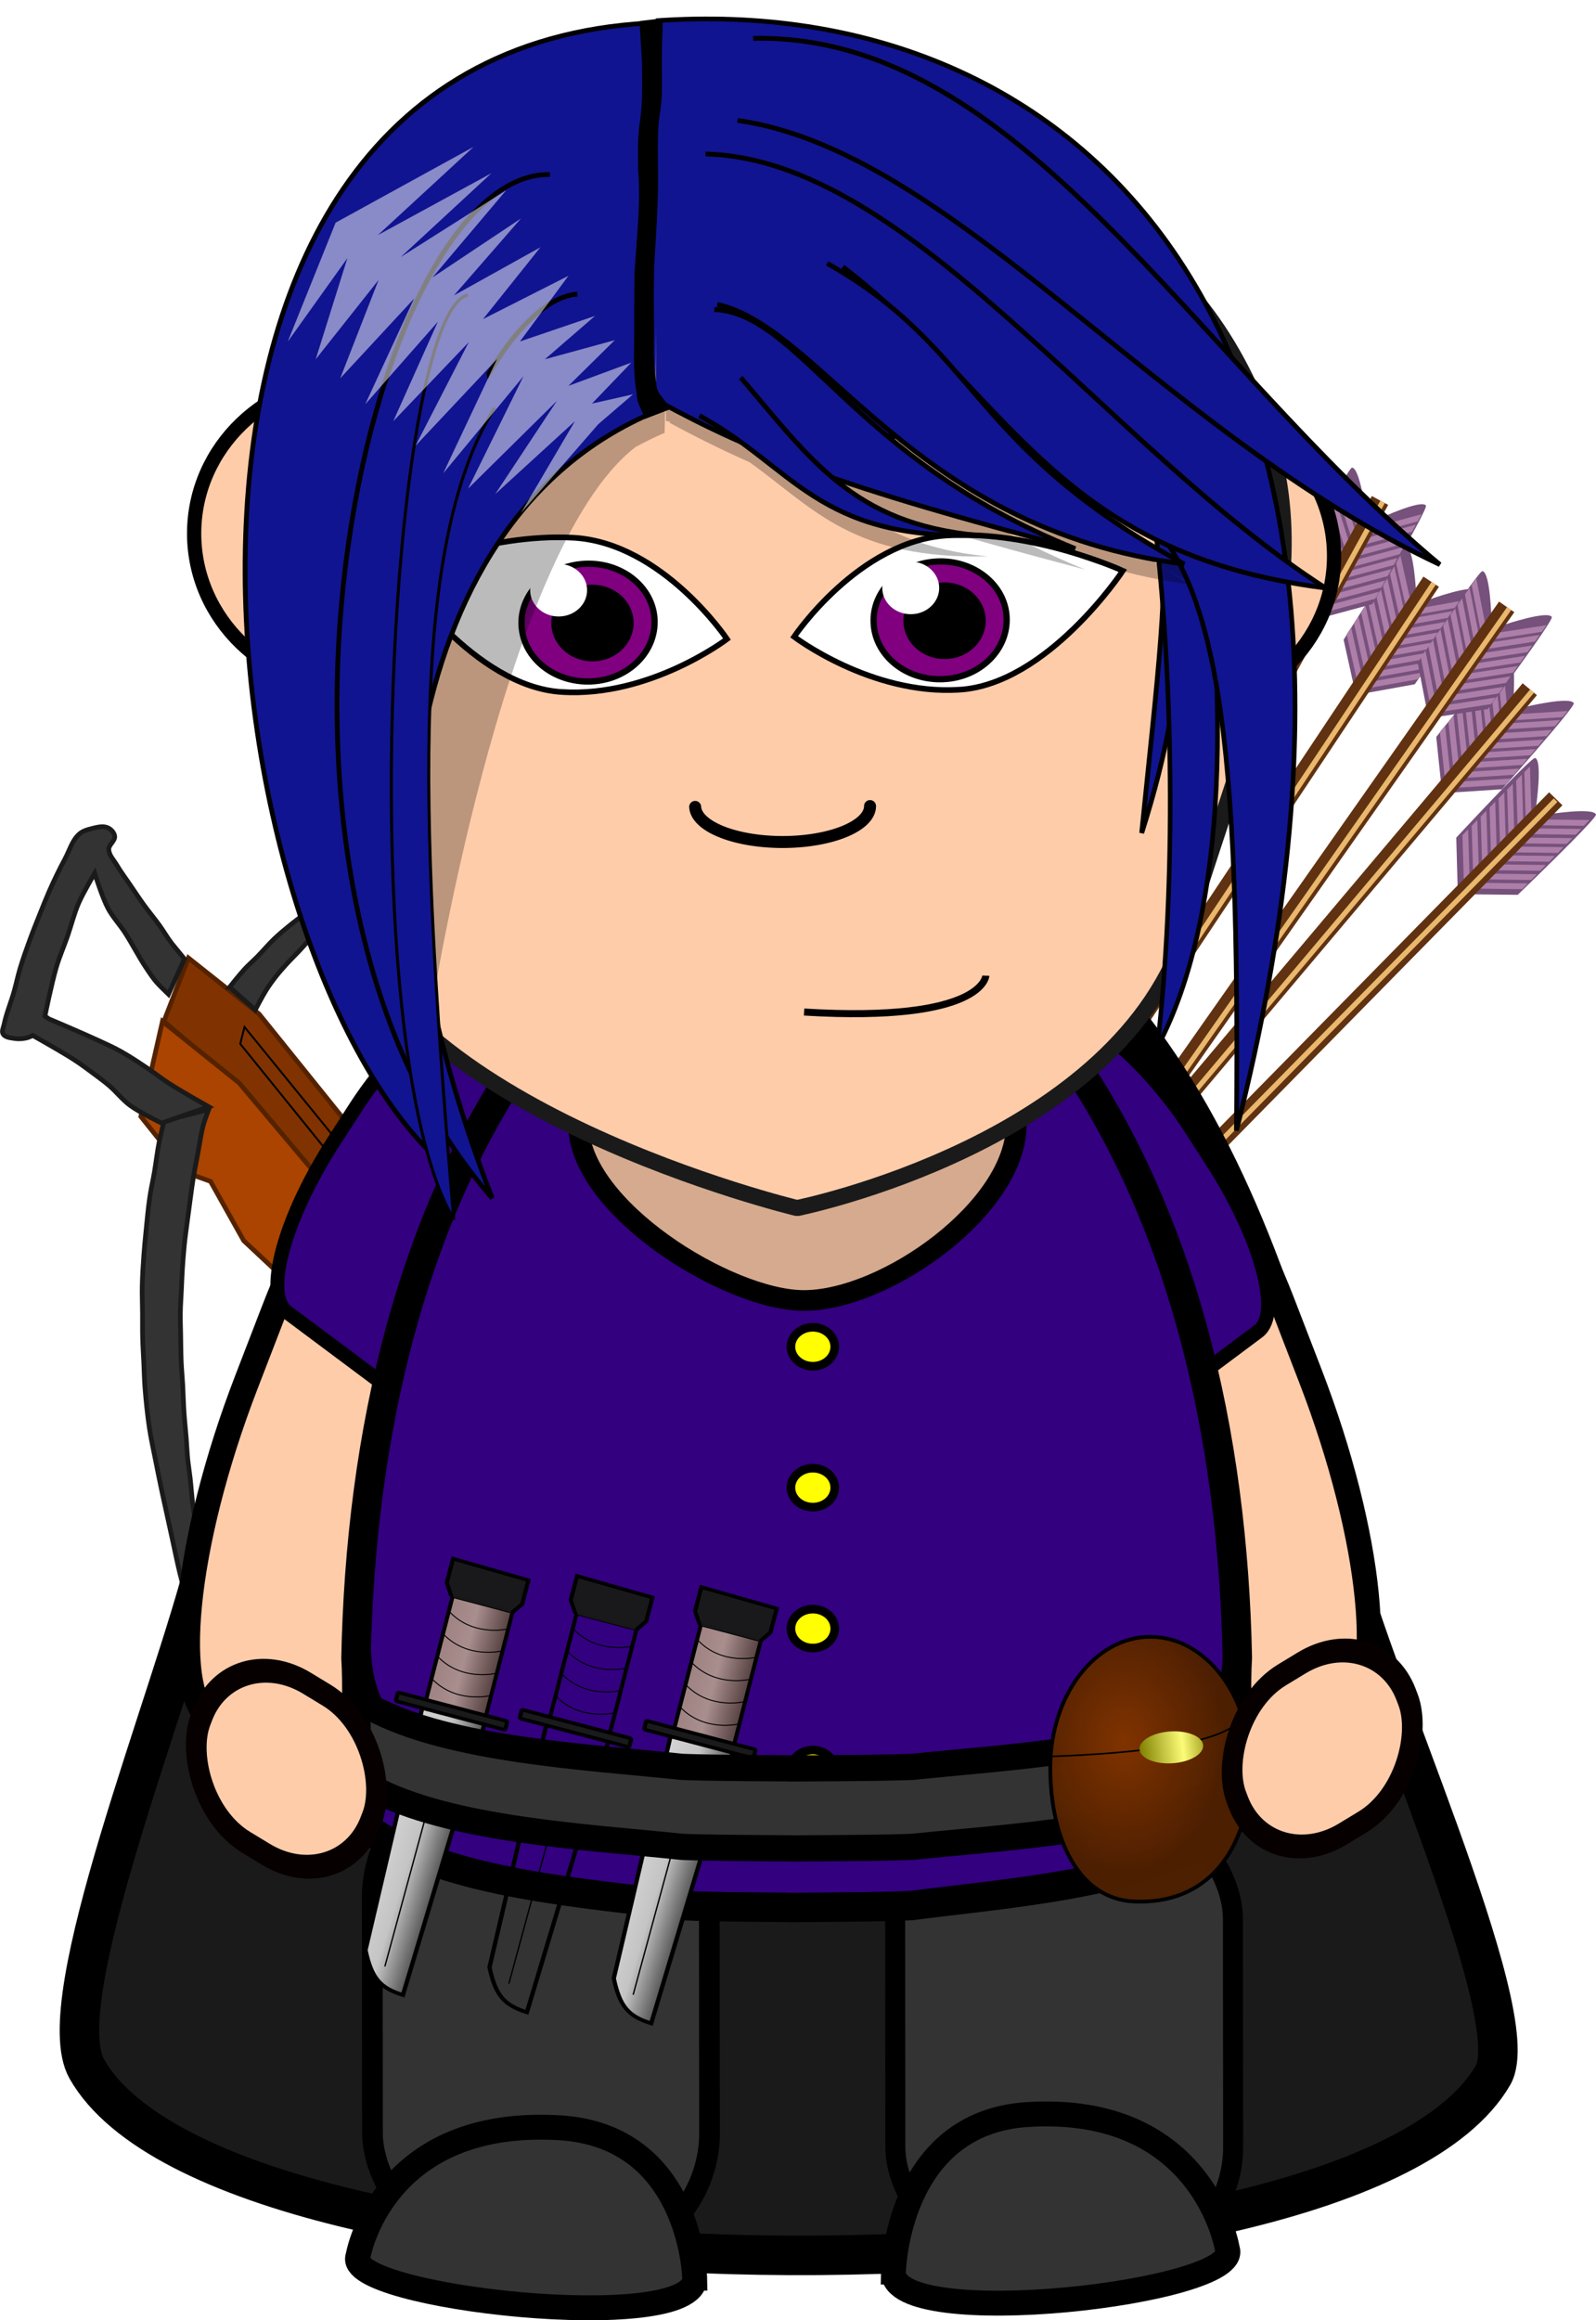 <?xml version="1.0" encoding="UTF-8"?>
<svg width="141.11mm" height="205.08mm" version="1.1" viewBox="0 0 500 726.65" xmlns="http://www.w3.org/2000/svg" xmlns:xlink="http://www.w3.org/1999/xlink">
<defs>
<clipPath id="ak">
<use transform="matrix(4.408 0 0 4.408 -2859.6 -1035.2)" width="100%" height="100%" xlink:href="#p"/>
</clipPath>
<filter id="j" color-interpolation-filters="sRGB">
<feFlood result="result2"/>
<feTurbulence baseFrequency="0.185 0" k3="1.42" numOctaves="8" result="result1" seed="52.707"/>
<feComposite baseFrequency="0.963 0" in="result2" in2="result1" operator="in" result="result6"/>
<feTurbulence baseFrequency="0 0.097" numOctaves="4" result="result3" seed="131"/>
<feComposite baseFrequency="0.031 0" in="result2" in2="result3" operator="in"/>
<feComposite in2="result6" k2="0.74" k3="1.425" operator="arithmetic" result="result8"/>
<feComponentTransfer baseFrequency="0 0.097">
<feFuncR type="identity"/>
<feFuncG type="identity"/>
<feFuncB type="identity"/>
<feFuncA amplitude="3.19" exponent="2.48" type="gamma"/>
</feComponentTransfer>
<feDiffuseLighting diffuseConstant="1.16" surfaceScale="-4.943">
<feDistantLight azimuth="45" elevation="15"/>
</feDiffuseLighting>
<feGaussianBlur result="result7" stdDeviation="0.2" surfaceScale="-4.943"/>
<feComposite in="result8" in2="result7" k1="-2.76" k2="3.2" k3="1.23" operator="arithmetic"/>
<feColorMatrix result="result11" type="luminanceToAlpha"/>
<feComponentTransfer result="result10">
<feFuncR type="identity"/>
<feFuncG type="identity"/>
<feFuncB type="identity"/>
<feFuncA amplitude="1.89" offset="-0.28" type="gamma"/>
</feComponentTransfer>
<feColorMatrix in="SourceGraphic" result="result9" values="0.1 0 0 0 0 0 0.1 0 0 0 0 0 0.1 0 0 0 0 0 1 0 "/>
<feComposite in="result9" in2="result10" operator="in"/>
<feComponentTransfer in="result11" result="result13">
<feFuncR type="identity"/>
<feFuncG type="identity"/>
<feFuncB type="identity"/>
<feFuncA amplitude="3.02" exponent="2.43" offset="0.87" type="gamma"/>
</feComponentTransfer>
<feFlood flood-color="rgb(255,255,255)" result="result12"/>
<feComposite in="result12" in2="result13" operator="in" result="result14"/>
<feComposite in="SourceGraphic" in2="result11" operator="in" result="result15"/>
<feComposite in2="result13" result="result16"/>
<feComposite in2="result14" operator="atop" result="result18"/>
<feOffset dx="0" dy="-14" result="result17"/>
<feComposite in="result18" in2="result17" k1="-0.97" k2="1.34" k3="1.03" operator="arithmetic" result="result22"/>
<feMorphology baseFrequency="0.494 0" radius="1.9 1.5" result="result20"/>
<feColorMatrix result="result19" type="luminanceToAlpha"/>
<feDisplacementMap in="result20" in2="result19" k2="1.28" result="result21" scale="7.7" xChannelSelector="R"/>
<feComposite in2="result22" k2="0.33" k3="0.67" operator="arithmetic" result="result23"/>
<feComposite in2="SourceGraphic" operator="in" result="result24"/>
<feBlend in2="SourceGraphic" mode="screen" result="result25"/>
<feComposite in2="result24" k2="0.25" k3="0.75" operator="arithmetic" result="result27"/>
<feTurbulence baseFrequency="0.025" numOctaves="4.782" result="result26" scale="0.6" type="fractalNoise"/>
<feDisplacementMap in="result27" in2="result26" numOctaves="5" result="result29" scale="7.5"/>
<feTurbulence baseFrequency="0.101 0" numOctaves="1.513" result="result28" scale="3.6" type="fractalNoise"/>
<feDisplacementMap in="result29" in2="result28" numOctaves="2" scale="3.561"/>
</filter>
<clipPath id="al">
<use transform="matrix(4.168 1.434 -1.434 4.168 -2460 -1934.7)" width="100%" height="100%" xlink:href="#m"/>
</clipPath>
<clipPath id="am">
<use transform="matrix(3.972 -1.912 1.912 3.972 -2903.4 285.68)" width="100%" height="100%" xlink:href="#n"/>
</clipPath>
<linearGradient id="b">
<stop stop-color="#3d3d3d" offset="0"/>
<stop stop-color="#3d3d3d" stop-opacity="0" offset="1"/>
</linearGradient>
<linearGradient id="ab" x1="758.12" x2="790.19" y1="543.25" y2="508.9" gradientTransform="matrix(.543 .353 -.353 .543 527.73 231.39)" gradientUnits="userSpaceOnUse" xlink:href="#b"/>
<linearGradient id="aa" x1="757.61" x2="775.8" y1="513.45" y2="530.87" gradientTransform="matrix(.543 .353 -.353 .543 527.73 231.39)" gradientUnits="userSpaceOnUse" xlink:href="#a"/>
<linearGradient id="a">
<stop stop-color="#2e3436" offset="0"/>
<stop stop-color="#2e3436" stop-opacity="0" offset="1"/>
</linearGradient>
<filter id="c" x="-.006" y="-2.196" width="1.012" height="5.392" color-interpolation-filters="sRGB">
<feGaussianBlur stdDeviation="1.849"/>
</filter>
<filter id="d" x="-3.845" y="-.11" width="8.69" height="1.22" color-interpolation-filters="sRGB">
<feGaussianBlur stdDeviation="0.303"/>
</filter>
<filter id="e" x="-3.845" y="-.11" width="8.69" height="1.22" color-interpolation-filters="sRGB">
<feGaussianBlur stdDeviation="0.303"/>
</filter>
<filter id="f" x="-3.73" y="-.107" width="8.46" height="1.213" color-interpolation-filters="sRGB">
<feGaussianBlur stdDeviation="0.294"/>
</filter>
<linearGradient id="z" x1="758.12" x2="790.19" y1="543.25" y2="508.9" gradientTransform="matrix(-.099 -.795 .795 -.099 1072.6 498.39)" gradientUnits="userSpaceOnUse" xlink:href="#b"/>
<linearGradient id="y" x1="757.61" x2="775.8" y1="513.45" y2="530.87" gradientTransform="matrix(-.099 -.795 .795 -.099 1072.6 498.39)" gradientUnits="userSpaceOnUse" xlink:href="#a"/>
<linearGradient id="x" x1="758.12" x2="790.19" y1="543.25" y2="508.9" gradientTransform="matrix(.117 -.792 .792 .117 989.3 311.78)" gradientUnits="userSpaceOnUse" xlink:href="#b"/>
<linearGradient id="w" x1="757.61" x2="775.8" y1="513.45" y2="530.87" gradientTransform="matrix(.117 -.792 .792 .117 989.3 311.78)" gradientUnits="userSpaceOnUse" xlink:href="#a"/>
<linearGradient id="v" x1="758.12" x2="790.19" y1="543.25" y2="508.9" gradientTransform="matrix(-.008 -.801 .801 -.008 1041.1 425.63)" gradientUnits="userSpaceOnUse" xlink:href="#b"/>
<linearGradient id="u" x1="757.61" x2="775.8" y1="513.45" y2="530.87" gradientTransform="matrix(-.008 -.801 .801 -.008 1041.1 425.63)" gradientUnits="userSpaceOnUse" xlink:href="#a"/>
<linearGradient id="t" x1="758.12" x2="790.19" y1="543.25" y2="508.9" gradientTransform="matrix(.06 -.799 .799 .06 1032.1 376.62)" gradientUnits="userSpaceOnUse" xlink:href="#b"/>
<linearGradient id="s" x1="757.61" x2="775.8" y1="513.45" y2="530.87" gradientTransform="matrix(.06 -.799 .799 .06 1032.1 376.62)" gradientUnits="userSpaceOnUse" xlink:href="#a"/>
<linearGradient id="r" x1="758.12" x2="790.19" y1="543.25" y2="508.9" gradientTransform="matrix(-.028 -.8 .8 -.028 1059.2 459.18)" gradientUnits="userSpaceOnUse" xlink:href="#b"/>
<linearGradient id="q" x1="757.61" x2="775.8" y1="513.45" y2="530.87" gradientTransform="matrix(-.028 -.8 .8 -.028 1059.2 459.18)" gradientUnits="userSpaceOnUse" xlink:href="#a"/>
<filter id="ah" x="-.016" y="-.131" width="1.032" height="1.263" color-interpolation-filters="sRGB">
<feGaussianBlur stdDeviation="0.913"/>
</filter>
<filter id="g" x="-.187" y="-.162" width="1.373" height="1.324" color-interpolation-filters="sRGB">
<feGaussianBlur stdDeviation="1.085"/>
</filter>
<filter id="af" x="-.012" y="-.139" width="1.023" height="1.278" color-interpolation-filters="sRGB">
<feGaussianBlur stdDeviation="0.658"/>
</filter>
<filter id="ag" x="-.219" y="-.022" width="1.438" height="1.045" color-interpolation-filters="sRGB">
<feGaussianBlur stdDeviation="4.54"/>
</filter>
<linearGradient id="i" x1="-284.85" x2="-240.43" y1="1333.4" y2="1333.4" gradientTransform="matrix(1.048 0 0 1.019 820.13 -147.44)" gradientUnits="userSpaceOnUse" xlink:href="#ac" spreadMethod="reflect"/>
<linearGradient id="ac">
<stop stop-color="#9e8181" offset="0"/>
<stop stop-color="#a98e8e" offset=".478"/>
<stop stop-color="#5c4646" offset="1"/>
</linearGradient>
<linearGradient id="h" x1="48.67" x2="115.93" y1="1482.9" y2="1508.1" gradientUnits="userSpaceOnUse" xlink:href="#ad"/>
<linearGradient id="ad">
<stop stop-color="#d6d6d6" offset="0"/>
<stop stop-color="#c5c5c5" stop-opacity=".996" offset=".386"/>
<stop stop-color="#aeaeae" stop-opacity=".996" offset=".462"/>
<stop offset="1"/>
</linearGradient>
<radialGradient id="o" cx="-206.97" cy="1566.6" r="61.071" gradientTransform="matrix(1.059 0 0 1.376 -53.808 -850.01)" gradientUnits="userSpaceOnUse">
<stop stop-color="#803300" offset="0"/>
<stop stop-color="#4d1f00" stop-opacity=".984" offset="1"/>
</radialGradient>
<linearGradient id="ae" x1="-334.56" x2="-286.91" y1="1325.1" y2="1322.5" gradientTransform="translate(-10.683 -33.776)" gradientUnits="userSpaceOnUse">
<stop stop-color="#808000" offset="0"/>
<stop stop-color="#ffff7a" stop-opacity=".988" offset=".575"/>
<stop stop-color="#808000" stop-opacity=".99" offset="1"/>
</linearGradient>
<filter id="ai" color-interpolation-filters="sRGB">
<feFlood result="result2"/>
<feTurbulence baseFrequency="0.272 0" numOctaves="8" result="result1" type="fractalNoise"/>
<feComposite baseFrequency="0.272 0" in="result2" in2="result1" operator="in" result="result6"/>
<feTurbulence baseFrequency="0 0.221" numOctaves="4" result="result3"/>
<feComposite in="result2" in2="result3" operator="in"/>
<feComposite in2="result6" k2="0.5" k3="0.5" operator="arithmetic" result="result8"/>
<feComponentTransfer scale="4">
<feFuncR type="identity"/>
<feFuncG type="identity"/>
<feFuncB type="identity"/>
<feFuncA amplitude="1.94" exponent="0.95" type="gamma"/>
</feComponentTransfer>
<feDiffuseLighting diffuseConstant="0.819" surfaceScale="-4.274">
<feDistantLight azimuth="45" elevation="15"/>
</feDiffuseLighting>
<feGaussianBlur diffuseConstant="0.82" result="result7" stdDeviation="0.1"/>
<feComposite in="result8" in2="result7" k1="-2.76" k2="3.2" k3="1.23" operator="arithmetic"/>
<feColorMatrix result="result11" type="luminanceToAlpha"/>
<feComponentTransfer result="result10">
<feFuncR type="identity"/>
<feFuncG type="identity"/>
<feFuncB type="identity"/>
<feFuncA offset="-0.28" type="gamma"/>
</feComponentTransfer>
<feColorMatrix in="SourceGraphic" result="result9" values="0.1 0 0 0 0 0 0.1 0 0 0 0 0 0.1 0 0 0 0 0 1 0 "/>
<feComposite in="result9" in2="result10" operator="in"/>
<feComponentTransfer in="result11" result="result13">
<feFuncR type="identity"/>
<feFuncG type="identity"/>
<feFuncB type="identity"/>
<feFuncA amplitude="6.39" exponent="2.43" offset="0.87" type="gamma"/>
</feComponentTransfer>
<feFlood flood-color="rgb(255,255,255)" result="result12"/>
<feComposite in="result12" in2="result13" operator="in" result="result14"/>
<feComposite in="SourceGraphic" in2="result11" operator="in" result="result15"/>
<feComposite in2="result13" result="result16"/>
<feComposite in2="result14" operator="atop" result="result18"/>
<feOffset dx="-7" dy="-7" result="result17"/>
<feComposite in="result18" in2="result17" k1="-0.97" k2="1.34" k3="1.03" operator="arithmetic" result="result22"/>
<feMorphology baseFrequency="0.033" radius="0.1 22.985" result="result20"/>
<feColorMatrix result="result19" type="luminanceToAlpha"/>
<feDisplacementMap in="result20" in2="result19" k2="1.28" radius="0.1 23" result="result21" scale="3.989" xChannelSelector="R"/>
<feComposite in2="result22" k2="0.33" k3="0.67" operator="arithmetic" result="result23"/>
<feComposite in2="SourceGraphic" operator="in" result="result24"/>
<feBlend in2="SourceGraphic" mode="screen" result="result25"/>
<feComposite in2="result24" k2="0.25" k3="0.75" operator="arithmetic" result="result27"/>
<feTurbulence baseFrequency="0.021 0.007" numOctaves="1.974" result="result26"/>
<feDisplacementMap in="result27" in2="result26" numOctaves="2" result="result29" scale="3.1"/>
<feTurbulence baseFrequency="0.191 0" numOctaves="2" result="result28" type="fractalNoise"/>
<feDisplacementMap in="result29" in2="result28" scale="1.6"/>
</filter>
<clipPath id="aj">
<path d="m393.47 746.23c-0.383 0-0.768 0.039-1.151 0.039h-1.666v0.093c-25.673 1.558-49.457 18.646-65.396 40.219-34.163 45.934-47.192 106.43-48.342 164.48 0.898 14.889-1.725 32.763 3.933 45.673 20.558 13.986 56.809 16.327 81.52 19.596 6.558 0.325 16.974 0.415 28.284 0.486v0.039c1.187 0 2.316 0 3.486-0.039 0.115-8e-4 0.228 7e-4 0.344 0 11.309-0.071 21.726-0.159 28.284-0.486 24.712-3.268 60.964-5.609 81.52-19.596 5.658-12.911 3.035-30.784 3.933-45.673-1.15-58.068-14.176-118.57-48.338-164.5-15.939-21.558-39.724-38.657-65.396-40.226v-0.129h-1.013z" fill="#782121" fill-rule="evenodd" stroke="#000" stroke-linecap="round" stroke-linejoin="round" stroke-width="7.738"/>
</clipPath>
<filter id="k" color-interpolation-filters="sRGB">
<feFlood result="result2"/>
<feTurbulence baseFrequency="0.616 0" numOctaves="8" result="result1" seed="52.707"/>
<feComposite baseFrequency="0.963 0" in="result2" in2="result1" operator="in" result="result6"/>
<feTurbulence baseFrequency="0 0.248" numOctaves="4" result="result3" seed="131"/>
<feComposite baseFrequency="0.031 0" in="result2" in2="result3" operator="in"/>
<feComposite in2="result6" k2="0.5" k3="0.5" operator="arithmetic" result="result8"/>
<feComponentTransfer>
<feFuncR type="identity"/>
<feFuncG type="identity"/>
<feFuncB type="identity"/>
<feFuncA amplitude="2.51" exponent="0.95" type="gamma"/>
</feComponentTransfer>
<feDiffuseLighting diffuseConstant="1.16" surfaceScale="-4.652">
<feDistantLight azimuth="45" elevation="15"/>
</feDiffuseLighting>
<feGaussianBlur result="result7" stdDeviation="0.3"/>
<feComposite in="result8" in2="result7" k1="-2.76" k2="3.2" k3="1.23" operator="arithmetic"/>
<feColorMatrix result="result11" type="luminanceToAlpha"/>
<feComponentTransfer result="result10">
<feFuncR type="identity"/>
<feFuncG type="identity"/>
<feFuncB type="identity"/>
<feFuncA offset="-0.28" type="gamma"/>
</feComponentTransfer>
<feColorMatrix in="SourceGraphic" result="result9" values="0.1 0 0 0 0 0 0.1 0 0 0 0 0 0.1 0 0 0 0 0 1 0 "/>
<feComposite in="result9" in2="result10" operator="in"/>
<feComponentTransfer in="result11" result="result13">
<feFuncR type="identity"/>
<feFuncG type="identity"/>
<feFuncB type="identity"/>
<feFuncA amplitude="6.39" exponent="2.43" offset="0.87" type="gamma"/>
</feComponentTransfer>
<feFlood flood-color="rgb(255,255,255)" result="result12"/>
<feComposite in="result12" in2="result13" operator="in" result="result14"/>
<feComposite in="SourceGraphic" in2="result11" operator="in" result="result15"/>
<feComposite in2="result13" result="result16"/>
<feComposite in2="result14" operator="atop" result="result18"/>
<feOffset dx="-7" dy="-7" result="result17"/>
<feComposite in="result18" in2="result17" k1="-0.97" k2="1.34" k3="1.03" operator="arithmetic" result="result22"/>
<feMorphology baseFrequency="0.494 0" operator="dilate" radius="0.1 13.7" result="result20"/>
<feColorMatrix result="result19" type="luminanceToAlpha"/>
<feDisplacementMap in="result20" in2="result19" k2="1.28" result="result21" scale="7.7" xChannelSelector="R"/>
<feComposite in2="result22" k2="0.33" k3="0.67" operator="arithmetic" result="result23"/>
<feComposite in2="SourceGraphic" operator="in" result="result24"/>
<feBlend in2="SourceGraphic" mode="screen" result="result25"/>
<feComposite in2="result24" k2="0.25" k3="0.75" operator="arithmetic" result="result27"/>
<feTurbulence baseFrequency="0.016" numOctaves="4.782" result="result26" scale="0.6"/>
<feDisplacementMap in="result27" in2="result26" numOctaves="5" result="result29" scale="7.5"/>
<feTurbulence baseFrequency="0.101 0" numOctaves="1.513" result="result28" scale="3.6" type="fractalNoise"/>
<feDisplacementMap in="result29" in2="result28" numOctaves="2" scale="3.561"/>
</filter>
<clipPath id="l">
<rect transform="matrix(1 -0 .001 1 0 0)" x="339.53" y="864.37" width="105.59" height="164.09" rx="51.888" ry="45.156" fill="#333" fill-rule="evenodd" stroke="#000" stroke-linecap="round" stroke-linejoin="round" stroke-width="6.488"/>
</clipPath>
</defs>
<g transform="translate(-223.82 -315.31)">
<path transform="matrix(.528 .254 -.254 .528 -331.56 864.35)" d="m-100.36-31.566h300v300h-300z" clip-path="url(#am)" color="#000000" color-rendering="auto" fill="#dbc895" filter="url(#j)" image-rendering="auto" opacity=".1" shape-rendering="auto" solid-color="#000000" style="isolation:auto;mix-blend-mode:normal"/>
<path transform="matrix(.555 -.191 .191 .555 -206.48 881.04)" d="m-100.36-31.566h300v300h-300z" clip-path="url(#al)" color="#000000" color-rendering="auto" fill="#dbc895" filter="url(#j)" image-rendering="auto" opacity=".07" shape-rendering="auto" solid-color="#000000" style="isolation:auto;mix-blend-mode:normal"/>
<path transform="matrix(.586 0 0 .586 -262.75 884.59)" d="m-100.36-31.566h300v300h-300z" clip-path="url(#ak)" color="#000000" color-rendering="auto" fill="#dbc895" filter="url(#j)" image-rendering="auto" opacity=".072" shape-rendering="auto" solid-color="#000000" style="isolation:auto;mix-blend-mode:normal"/>
<g transform="matrix(.069 1.471 -1.471 .069 1656 458.83)">
<path d="m251.68 806.88-83.994 47.381-92.609 67.688-12.615 14.461 13.23 5.846 14.461-15.384 88.609-67.072 83.687-50.15z" fill="#803300" fill-rule="evenodd" stroke="#520" stroke-width="1px"/>
<path d="m163.99 859.95 6.153 2.615-8.769 7.692-7.384-3.077z" fill="#666" fill-rule="evenodd" stroke="#333" stroke-width="1px"/>
<path d="m153.99 867.18s0.041-1.98 0.308-2.923c0.356-1.258 0.879-2.514 1.692-3.538 0.613-0.771 1.399-2.226 2.308-1.846l6.615 2.769c1.079 0.452-1.497 1.802-2.154 2.769-0.568 0.837-1.222 1.655-1.538 2.615-0.307 0.93-0.308 2.923-0.308 2.923z" fill="#666" fill-rule="evenodd" stroke="#333" stroke-width="1px"/>
<path d="m164.91 861.8 0.462 5.538-4.307 2.769" fill="none" stroke="#333" stroke-width="1px"/>
<path d="m172.14 885.49 0.154 8.769 3.077 0.923 3.077-2.615 2-3.077 3.692-2.923 2.769-2.769 3.538-2.615 3.077-2.461 4.615-3.384 4.307-2.923 3.538-2.615 4.615-2.461 3.692-2.461 4.307-2.923 4.154-2.615-0.308-2.308-2 0.308-2.769 1.538-3.846 2.154-4 2.461-4.769 2.923-4.461 2.769-3.692 2.308-3.384 2.461-3.692 2.769-4.461 3.231-4.154 3.231-3.384 2.923-1.692 1.231-1.077-3.538z" fill="#1a1a1a" fill-rule="evenodd" stroke="#1a1a1a" stroke-width="1px"/>
<path d="m262.44 809.34 1.231 7.692-82.456 57.842-4.307 2.769-0.923 4.307v5.23l-9.538 5.846-4-0.615-5.538 2.154-33.844 32.921-12.922 6.461-2.154 5.23-12.307 8.922-19.999-5.538 13.845-15.691 87.686-67.072z" fill="#a40" fill-rule="evenodd" stroke="#520" stroke-width="1px"/>
<path d="m175.16 865.17c1.089-0.095 2.226 0.026 3.254 0.398 0.932 0.337 1.809 0.898 2.499 1.61 0.832 0.859 1.992 1.89 1.846 3.077-0.142 1.152-1.665 1.617-2.461 2.461-0.847 0.899-1.665 1.825-2.461 2.769-0.847 1.004-1.95 1.867-2.461 3.077-0.322 0.762-0.308 2.461-0.308 2.461l-8.307 7.384-0.923-2.461s-2.82-0.782-3.692-1.846c-0.741-0.904-0.857-2.217-0.923-3.384-0.077-1.347 0.15-2.734 0.615-4 0.54-1.469 1.491-2.771 2.461-4 1.079-1.366 2.346-2.589 3.692-3.692 1.43-1.172 2.944-2.287 4.615-3.077 0.805-0.38 1.668-0.7 2.555-0.777z" fill="#4d4d4d" fill-rule="evenodd" stroke="#4d4d4d" stroke-width="1px"/>
<path d="m94.855 933.61s2.147 0.949 3.263 1.305c2.061 0.657 4.205 1.018 6.309 1.523 1.522 0.365 3.038 0.76 4.569 1.088 1.516 0.325 3.045 0.587 4.569 0.87 1.594 0.297 3.19 0.586 4.786 0.87 1.667 0.296 3.33 0.618 5.004 0.87 1.699 0.256 3.405 0.462 5.113 0.653 1.52 0.169 3.046 0.292 4.569 0.435 1.559 0.147 3.115 0.337 4.678 0.435 1.563 0.098 3.131 0.108 4.696 0.154 1.945 0.058 3.89 0.147 5.837 0.154 1.566 6e-3 3.131-0.075 4.696-0.09 1.994-0.019 3.989 0.039 5.983 1e-5 1.85-0.036 3.698-0.159 5.548-0.218 1.486-0.047 2.975-0.03 4.46-0.109 1.344-0.071 2.682-0.235 4.025-0.326 1.993-0.135 3.994-0.146 5.983-0.326 2.002-0.182 3.987-0.519 5.983-0.761 1.884-0.229 3.772-0.431 5.657-0.653 1.813-0.213 3.637-0.357 5.439-0.653 2.102-0.345 4.184-0.81 6.256-1.305 1.625-0.388 3.229-0.858 4.839-1.305 1.017-0.283 2.037-0.558 3.046-0.87 1.534-0.474 3.02-1.1 4.569-1.523 1.002-0.273 3.046-0.653 3.046-0.653l0.326 1.74 0.544 1.523s-2.293 1.219-3.481 1.74c-1.492 0.655-3.023 1.224-4.569 1.74-1.861 0.622-3.764 1.113-5.657 1.632-1.951 0.534-3.906 1.057-5.874 1.523-2.021 0.478-4.053 0.912-6.092 1.305-2.312 0.446-4.641 0.8-6.962 1.197-1.704 0.291-3.408 0.58-5.113 0.87s-3.406 0.592-5.113 0.87c-2.318 0.378-4.639 0.74-6.962 1.088-2.282 0.341-4.558 0.743-6.853 0.979-2.855 0.294-5.725 0.453-8.594 0.544-1.74 0.055-3.481 0-5.221 0-1.813 0-3.626 0.038-5.439 0-1.742-0.036-3.481-0.149-5.221-0.218-1.958-0.077-3.919-0.084-5.874-0.218-2.181-0.149-4.355-0.396-6.527-0.653-1.599-0.189-3.193-0.417-4.786-0.653-2.506-0.371-5.02-0.708-7.506-1.197-1.717-0.337-3.403-0.82-5.113-1.197-2.097-0.462-4.224-0.792-6.309-1.305-1.538-0.378-4.569-1.305-4.569-1.305z" fill="#333" fill-rule="evenodd" stroke="#1a1a1a" stroke-width="1px"/>
<path d="m69.072 927.95 5.077-5.23s-2.713-1.569-4-2.461c-0.961-0.666-1.881-1.393-2.769-2.154-0.909-0.779-1.767-1.616-2.615-2.461-0.951-0.947-1.833-1.961-2.769-2.923-0.961-0.987-1.964-1.934-2.923-2.923-0.834-0.859-1.675-1.713-2.461-2.615-1.127-1.292-2.243-2.599-3.231-4-0.623-0.884-1.185-1.813-1.692-2.769-0.581-1.095-1.085-2.231-1.538-3.384-0.593-1.509-1.077-3.061-1.538-4.615-0.347-1.169-0.646-2.351-0.923-3.538-0.404-1.734-0.738-3.483-1.077-5.23-0.218-1.126-0.512-2.242-0.615-3.384-0.124-1.379-0.024-2.769-1e-6 -4.154 0.026-1.488 0.039-2.978 0.154-4.461 0.132-1.7 0.288-3.404 0.615-5.077 0.112-0.574 0.462-1.692 0.462-1.692l2.154 3.384s-0.279 2.457-0.308 3.692c-0.032 1.385 0.146 2.768 0.154 4.154 0.011 2.001-0.128 3.999-0.154 6-0.015 1.179-0.051 2.36 0 3.538 0.051 1.183 0.183 2.361 0.308 3.538 0.087 0.822 0.213 1.64 0.308 2.461 0.394 3.432 0.53 6.896 1.077 10.307 0.191 1.192 0.421 2.382 0.769 3.538 0.286 0.948 0.651 1.875 1.077 2.769 0.534 1.119 1.188 2.179 1.846 3.231 0.627 1 1.302 1.97 2 2.923 0.885 1.208 1.788 2.407 2.769 3.538 1.164 1.342 2.486 2.541 3.692 3.846 0.838 0.907 1.595 1.889 2.461 2.769 1.171 1.19 3.692 3.384 3.692 3.384z" fill="#333" fill-rule="evenodd" stroke="#1a1a1a" stroke-width="1px"/>
<path d="m200.6 843.03 18.306-10.461 13.076-7.538 11.692-6.769-5.077-0.769-41.689 24.152z" fill="#a40" fill-rule="evenodd" stroke="#803300" stroke-width="1px"/>
<path d="m94.275 933.59s-3.461 5.544-5.358 8.202c-1.019 1.428-2.188 2.743-3.231 4.154-1.379 1.864-2.774 3.724-4 5.692-0.959 1.539-1.779 3.16-2.615 4.769-1.767 3.398-5.077 10.307-5.077 10.307l-0.615 0.769s-6.934-1.75-10.307-2.923c-2.15-0.748-4.196-1.765-6.307-2.615-2.349-0.947-4.803-1.652-7.076-2.769-2.147-1.055-6.153-3.692-6.153-3.692s5.145-1.339 7.538-2.461c1.919-0.9 3.553-2.316 5.384-3.384 2.517-1.468 5.2-2.643 7.692-4.154 3.106-1.855 3.21-2.035 5.824-4.477l-7.342-3.745-3.404 2.53c-1.286 0.892-2.688 1.607-4 2.461-1.513 0.986-2.95 2.087-4.461 3.077-1.464 0.959-2.97 1.853-4.461 2.769-1.431 0.879-2.822 1.83-4.307 2.615-1.096 0.579-2.145 1.561-3.384 1.538-1.032-0.019-1.742-1.48-2.769-1.385-0.772 0.071-1.51 0.709-1.854 1.403-0.498 1.005-0.2 2.263 0.008 3.366 0.184 0.973 0.448 2.004 1.077 2.769 1.273 1.55 3.359 2.194 5.077 3.231 1.062 0.641 2.142 1.251 3.231 1.846 1.167 0.638 2.345 1.257 3.538 1.846 1.522 0.752 3.07 1.45 4.615 2.154 1.838 0.837 3.675 1.68 5.538 2.461 1.932 0.81 3.87 1.61 5.846 2.308 1.621 0.572 3.292 0.994 4.923 1.538 2.323 0.776 4.548 1.862 6.923 2.461 0.654 0.165 1.409 0.633 2 0.308 0.785-0.432 0.893-1.585 1.077-2.461 0.168-0.803 0.131-1.651 0-2.461-0.078-0.48-0.462-1.385-0.462-1.385s2.128-3.401 3.231-5.077c0.852-1.295 1.698-2.596 2.615-3.846 0.929-1.265 1.927-2.478 2.923-3.692 0.854-1.041 1.694-2.095 2.615-3.077 1.415-1.507 3.16-2.701 4.461-4.307 1.601-1.978 4.045-6.475 4.045-6.475z" fill="#333" fill-rule="evenodd" stroke="#1a1a1a" stroke-width="1px"/>
<path d="m213.06 934.25s-57.429-28.876-87.071-41.228c-2.92-1.217-5.927-2.214-8.922-3.231-22.608-7.67-68.277-21.63-68.277-21.63l-1.085-2.267s48.094 12.859 71.361 21.59c3.266 1.226 6.378 2.83 9.538 4.307 3.096 1.447 6.143 2.996 9.23 4.461 26.218 12.443 78.918 36.767 78.918 36.767z" fill="#806600" fill-rule="evenodd" stroke="#540" stroke-width="1px"/>
<path d="m105.3 886.08 0.761-2.72s8.582 2.25 12.727 3.807c5.97 2.243 11.678 5.135 17.405 7.941 2.243 1.099 6.636 3.481 6.636 3.481l-1.305 1.849s-10.683-5.287-16.208-7.506c-6.544-2.627-20.015-6.853-20.015-6.853z" fill-rule="evenodd" stroke="#000" stroke-width="1px"/>
<path d="m77.687 925.18 77.841-57.535 3.231 1.692-77.533 56.919z" fill="none" stroke="#000" stroke-width=".4"/>
<ellipse transform="matrix(-.762 -.648 .648 -.762 0 0)" cx="-693.66" cy="-554.05" rx="1.385" ry="1.692" fill="none" stroke="#000" stroke-width=".2"/>
<ellipse transform="matrix(-.762 -.648 .648 -.762 0 0)" cx="-699.94" cy="-546.48" rx="1.385" ry="1.692" fill="none" stroke="#000" stroke-width=".2"/>
<ellipse transform="matrix(-.762 -.648 .648 -.762 0 0)" cx="-696.04" cy="-563.74" rx="1.385" ry="1.692" fill="none" stroke="#000" stroke-width=".2"/>
<path d="m52.105 907.07s-1.908-4.241-2.72-6.418c-0.453-1.214-0.855-2.449-1.197-3.699-0.392-1.434-0.684-2.894-0.979-4.351-0.365-1.806-0.792-3.606-0.979-5.439-0.219-2.147-0.163-6.472-0.163-6.472" fill="#333" fill-rule="evenodd" stroke="#1a1a1a" stroke-width="1px"/>
</g>
<path d="m704.76 552.69c-1.182-0.4-24.722 24.954-24.722 24.954l0.422 15.117 24.622-25.051s2.017-14.228-0.322-15.019z" color="#000000" fill="#75507b" fill-opacity=".992" stroke-width="0"/>
<rect transform="matrix(-.701 .713 .03 1 0 0)" x="-950.28" y="1232.9" width="2.523" height="15.1" color="#000000" fill="#ad7fa8" fill-opacity=".992" stroke-width="0"/>
<rect transform="matrix(-.701 .713 .03 1 0 0)" x="-934.76" y="1232.9" width="2.523" height="15.1" color="#000000" fill="#ad7fa8" fill-opacity=".992" stroke-width="0"/>
<rect transform="matrix(-.701 .713 .03 1 0 0)" x="-938.8" y="1232.9" width="2.523" height="15.1" color="#000000" fill="#ad7fa8" fill-opacity=".992" stroke-width="0"/>
<rect transform="matrix(-.701 .713 .03 1 0 0)" x="-942.6" y="1232.9" width="2.523" height="15.1" color="#000000" fill="#ad7fa8" fill-opacity=".992" stroke-width="0"/>
<rect transform="matrix(-.701 .713 .03 1 0 0)" x="-946.64" y="1232.9" width="2.523" height="15.1" color="#000000" fill="#ad7fa8" fill-opacity=".992" stroke-width="0"/>
<rect transform="matrix(-.701 .713 .03 1 0 0)" x="-922.63" y="1232.9" width="2.523" height="15.1" color="#000000" fill="#ad7fa8" fill-opacity=".992" stroke-width="0"/>
<rect transform="matrix(-.701 .713 .03 1 0 0)" x="-926.75" y="1232.9" width="2.523" height="15.1" color="#000000" fill="#ad7fa8" fill-opacity=".992" stroke-width="0"/>
<rect transform="matrix(-.701 .713 .03 1 0 0)" x="-930.79" y="1232.9" width="2.523" height="15.1" color="#000000" fill="#ad7fa8" fill-opacity=".992" stroke-width="0"/>
<path d="m723.82 570.4c0.42 1.175-24.522 25.149-24.522 25.149l-15.122-0.161 24.622-25.051s14.191-2.262 15.022 0.063z" color="#000000" fill="#75507b" fill-opacity=".992" stroke-width="0"/>
<rect transform="matrix(-.701 .713 -1 -.012 0 0)" x="781.06" y="-1269.3" width="2.523" height="15.1" color="#000000" fill="#ad7fa8" fill-opacity=".992" stroke-width="0"/>
<rect transform="matrix(-.701 .713 -1 -.012 0 0)" x="796.85" y="-1269.5" width="2.523" height="15.1" color="#000000" fill="#ad7fa8" fill-opacity=".992" stroke-width="0"/>
<rect transform="matrix(-.701 .713 -1 -.012 0 0)" x="792.97" y="-1269.5" width="2.523" height="15.1" color="#000000" fill="#ad7fa8" fill-opacity=".992" stroke-width="0"/>
<rect transform="matrix(-.701 .713 -1 -.012 0 0)" x="789.01" y="-1269.5" width="2.523" height="15.1" color="#000000" fill="#ad7fa8" fill-opacity=".992" stroke-width="0"/>
<rect transform="matrix(-.701 .713 -1 -.012 0 0)" x="784.97" y="-1269.5" width="2.523" height="15.1" color="#000000" fill="#ad7fa8" fill-opacity=".992" stroke-width="0"/>
<rect transform="matrix(-.701 .713 -1 -.012 0 0)" x="808.9" y="-1269.5" width="2.523" height="15.1" color="#000000" fill="#ad7fa8" fill-opacity=".992" stroke-width="0"/>
<rect transform="matrix(-.701 .713 -1 -.012 0 0)" x="804.86" y="-1269.5" width="2.523" height="15.1" color="#000000" fill="#ad7fa8" fill-opacity=".992" stroke-width="0"/>
<rect transform="matrix(-.701 .713 -1 -.012 0 0)" x="800.81" y="-1269.5" width="2.523" height="15.1" color="#000000" fill="#ad7fa8" fill-opacity=".992" stroke-width="0"/>
<rect transform="matrix(-.716 -.698 .701 -.713 0 0)" x="-906.58" y="-464.49" width="5.819" height="556.06" rx="0" color="#000000" fill="#603110" fill-opacity=".992" stroke-width="0"/>
<path d="m363.77 960.42-31.582 13.778 12.7-31.171 5.86 8.221c0.623-0.929 1.423-1.731 2.505-2.331 0.623-1.292 1.517-2.194 2.681-2.709 0.691-1.237 1.546-2.339 2.957-2.989 0.207-0.828 0.661-1.413 1.531-1.589l4.14 4.05c-0.191 0.731-0.302 1.499-1.457 1.522-0.616 1.344-1.694 2.234-2.904 2.994-0.521 1.3-1.617 2.034-2.723 2.759-0.509 1.108-1.483 1.883-2.439 2.67z" color="#000000" fill="#b8b8b8" fill-opacity=".992" stroke-width="0"/>
<path d="m344.85 942.85-12.71 31.287 20.341-21.192-0.04-0.05c0.918-0.639 1.782-1.248 2.363-2.341 1.281-0.645 2.408-2.328 2.408-2.328l3.263-3.338 1.963-1.684-2.343-1.932c-0.728 0.203-1.493 0.328-1.496 1.483-1.333 0.64-2.204 1.733-2.943 2.956-1.29 0.543-2.006 1.652-2.711 2.77-1.099 0.528-1.857 1.515-2.628 2.485z" color="#000000" fill="url(#ab)" stroke-width="0"/>
<path d="m363.81 960.23-31.582 13.778 20.837-20.704 0.051 0.039c0.623-0.929 1.217-1.803 2.299-2.403 0.623-1.292 2.286-2.448 2.286-2.448l3.282-3.32 1.655-1.856 1.967 2.174c-0.191 0.731-0.302 1.499-1.457 1.522-0.616 1.344-1.694 2.234-2.904 2.994-0.521 1.3-1.617 2.034-2.723 2.759-0.509 1.108-1.483 1.883-2.439 2.67z" color="#000000" fill="url(#aa)" stroke-width="0"/>
<rect transform="matrix(-.514 .523 -.558 -.548 1005.2 854.83)" x="-.137" y="526.07" width="737.41" height="2.02" color="#000000" fill="#e9b96e" fill-opacity=".992" filter="url(#c)" stroke-width="0"/>
<rect transform="matrix(-.567 .577 -.577 -.567 1486.2 -91.459)" x="1899.6" y="90.809" width=".189" height="6.629" color="#000000" fill="#ccc" filter="url(#d)" opacity=".653" stroke="#080504" stroke-opacity=".976" stroke-width=".641"/>
<rect transform="matrix(-.567 .577 -.577 -.567 1486.2 -91.459)" x="1894.7" y="90.935" width=".189" height="6.629" color="#000000" fill="#ccc" filter="url(#e)" opacity=".653" stroke="#080504" stroke-opacity=".976" stroke-width=".641"/>
<rect transform="matrix(-.567 .577 -.577 -.567 1486.2 -91.459)" x="1889.7" y="90.998" width=".189" height="6.629" color="#000000" fill="#ccc" filter="url(#f)" opacity=".653" stroke="#080504" stroke-opacity=".976" stroke-width=".641"/>
<g transform="matrix(-.521 .618 -.618 -.521 1395 -171.46)">
<path d="m1210.4 109.82c0.672 1.389 43.443 0.173 43.443 0.173l12.968-13.478h-43.443s-14.298 10.556-12.968 13.305z" color="#000000" fill="#75507b" fill-opacity=".992" stroke-width="0"/>
<rect transform="matrix(1 0 .692 -.722 0 0)" x="1319.7" y="-152.64" width="3.121" height="18.675" color="#000000" fill="#ad7fa8" fill-opacity=".992" stroke-width="0"/>
<rect transform="matrix(1 0 .692 -.722 0 0)" x="1338.9" y="-152.64" width="3.121" height="18.675" color="#000000" fill="#ad7fa8" fill-opacity=".992" stroke-width="0"/>
<rect transform="matrix(1 0 .692 -.722 0 0)" x="1333.9" y="-152.64" width="3.121" height="18.675" color="#000000" fill="#ad7fa8" fill-opacity=".992" stroke-width="0"/>
<rect transform="matrix(1 0 .692 -.722 0 0)" x="1329.2" y="-152.64" width="3.121" height="18.675" color="#000000" fill="#ad7fa8" fill-opacity=".992" stroke-width="0"/>
<rect transform="matrix(1 0 .692 -.722 0 0)" x="1324.2" y="-152.64" width="3.121" height="18.675" color="#000000" fill="#ad7fa8" fill-opacity=".992" stroke-width="0"/>
<rect transform="matrix(1 0 .692 -.722 0 0)" x="1353.9" y="-152.64" width="3.121" height="18.675" color="#000000" fill="#ad7fa8" fill-opacity=".992" stroke-width="0"/>
<rect transform="matrix(1 0 .692 -.722 0 0)" x="1348.8" y="-152.64" width="3.121" height="18.675" color="#000000" fill="#ad7fa8" fill-opacity=".992" stroke-width="0"/>
<rect transform="matrix(1 0 .692 -.722 0 0)" x="1343.8" y="-152.64" width="3.121" height="18.675" color="#000000" fill="#ad7fa8" fill-opacity=".992" stroke-width="0"/>
<path d="m1209.5 77.653c0.672-1.389 43.443-0.173 43.443-0.173l12.968 13.478h-43.443s-14.298-10.556-12.968-13.305z" color="#000000" fill="#75507b" fill-opacity=".992" stroke-width="0"/>
<rect transform="matrix(1 0 .692 .722 0 0)" x="1139" y="107.36" width="3.121" height="18.675" color="#000000" fill="#ad7fa8" fill-opacity=".992" stroke-width="0"/>
<rect transform="matrix(1 0 .692 .722 0 0)" x="1158.3" y="107.36" width="3.121" height="18.675" color="#000000" fill="#ad7fa8" fill-opacity=".992" stroke-width="0"/>
<rect transform="matrix(1 0 .692 .722 0 0)" x="1153.5" y="107.36" width="3.121" height="18.675" color="#000000" fill="#ad7fa8" fill-opacity=".992" stroke-width="0"/>
<rect transform="matrix(1 0 .692 .722 0 0)" x="1148.6" y="107.36" width="3.121" height="18.675" color="#000000" fill="#ad7fa8" fill-opacity=".992" stroke-width="0"/>
<rect transform="matrix(1 0 .692 .722 0 0)" x="1143.6" y="107.36" width="3.121" height="18.675" color="#000000" fill="#ad7fa8" fill-opacity=".992" stroke-width="0"/>
<rect transform="matrix(1 0 .692 .722 0 0)" x="1173.2" y="107.36" width="3.121" height="18.675" color="#000000" fill="#ad7fa8" fill-opacity=".992" stroke-width="0"/>
<rect transform="matrix(1 0 .692 .722 0 0)" x="1168.2" y="107.36" width="3.121" height="18.675" color="#000000" fill="#ad7fa8" fill-opacity=".992" stroke-width="0"/>
<rect transform="matrix(1 0 .692 .722 0 0)" x="1163.2" y="107.36" width="3.121" height="18.675" color="#000000" fill="#ad7fa8" fill-opacity=".992" stroke-width="0"/>
<rect transform="matrix(.005 1 -1 0 0 0)" x="90.601" y="-1903.6" width="7.196" height="687.73" rx="0" color="#000000" fill="#603110" fill-opacity=".992" stroke-width="0"/>
<path d="m1900.9 78.118 39.533 15.913-38.505 15.821 2.172-12.296c-1.359 0.255-2.76 0.246-4.228-0.189-1.679 0.571-3.251 0.565-4.714-0.017-1.69 0.463-3.404 0.665-5.2-0.016-0.909 0.535-1.819 0.642-2.728 0.027l-0.017-7.163c0.81-0.466 1.584-1.033 2.606-0.034 1.72-0.621 3.439-0.442 5.159-0.034 1.598-0.667 3.196-0.337 4.794 0.01 1.419-0.511 2.946-0.325 4.47-0.164z" color="#000000" fill="#b8b8b8" fill-opacity=".992" stroke-width="0"/>
<path d="m1901.8 110.04 38.616-15.913-36.327 0.43-0.01 0.078c-1.359-0.255-2.646-0.49-4.113-0.055-1.679-0.571-4.141-0.106-4.141-0.106l-5.773 0.017-3.187-0.272 0.327 3.742c0.81 0.466 1.584 1.033 2.606 0.034 1.72 0.621 3.439 0.442 5.159 0.034 1.598 0.667 3.196 0.337 4.794-0.01 1.419 0.511 2.946 0.325 4.47 0.164z" color="#000000" fill="url(#z)" stroke-width="0"/>
<path d="m1900.7 78.24 39.533 15.913-36.327-0.43-0.01-0.078c-1.359 0.255-2.646 0.49-4.113 0.055-1.679 0.571-4.141 0.106-4.141 0.106l-5.773-0.017-3.072 0.149 0.212-3.62c0.81-0.466 1.584-1.033 2.606-0.034 1.72-0.621 3.439-0.442 5.159-0.034 1.598-0.667 3.196-0.337 4.794 0.01 1.419-0.511 2.946-0.325 4.47-0.164z" color="#000000" fill="url(#y)" stroke-width="0"/>
<rect transform="matrix(.908 0 0 .968 1216.4 -417.16)" x="-.137" y="526.07" width="737.41" height="2.02" color="#000000" fill="#e9b96e" fill-opacity=".992" filter="url(#c)" stroke-width="0"/>
<rect x="1899.6" y="90.809" width=".189" height="6.629" color="#000000" fill="#ccc" filter="url(#d)" opacity=".653" stroke="#080504" stroke-opacity=".976" stroke-width=".641"/>
<rect x="1894.7" y="90.935" width=".189" height="6.629" color="#000000" fill="#ccc" filter="url(#e)" opacity=".653" stroke="#080504" stroke-opacity=".976" stroke-width=".641"/>
<rect x="1889.7" y="90.998" width=".189" height="6.629" color="#000000" fill="#ccc" filter="url(#f)" opacity=".653" stroke="#080504" stroke-opacity=".976" stroke-width=".641"/>
</g>
<g transform="matrix(-.338 .735 -.735 -.338 1090.7 -390.19)">
<path d="m1210.4 109.82c0.672 1.389 43.443 0.173 43.443 0.173l12.968-13.478h-43.443s-14.298 10.556-12.968 13.305z" color="#000000" fill="#75507b" fill-opacity=".992" stroke-width="0"/>
<rect transform="matrix(1 0 .692 -.722 0 0)" x="1319.7" y="-152.64" width="3.121" height="18.675" color="#000000" fill="#ad7fa8" fill-opacity=".992" stroke-width="0"/>
<rect transform="matrix(1 0 .692 -.722 0 0)" x="1338.9" y="-152.64" width="3.121" height="18.675" color="#000000" fill="#ad7fa8" fill-opacity=".992" stroke-width="0"/>
<rect transform="matrix(1 0 .692 -.722 0 0)" x="1333.9" y="-152.64" width="3.121" height="18.675" color="#000000" fill="#ad7fa8" fill-opacity=".992" stroke-width="0"/>
<rect transform="matrix(1 0 .692 -.722 0 0)" x="1329.2" y="-152.64" width="3.121" height="18.675" color="#000000" fill="#ad7fa8" fill-opacity=".992" stroke-width="0"/>
<rect transform="matrix(1 0 .692 -.722 0 0)" x="1324.2" y="-152.64" width="3.121" height="18.675" color="#000000" fill="#ad7fa8" fill-opacity=".992" stroke-width="0"/>
<rect transform="matrix(1 0 .692 -.722 0 0)" x="1353.9" y="-152.64" width="3.121" height="18.675" color="#000000" fill="#ad7fa8" fill-opacity=".992" stroke-width="0"/>
<rect transform="matrix(1 0 .692 -.722 0 0)" x="1348.8" y="-152.64" width="3.121" height="18.675" color="#000000" fill="#ad7fa8" fill-opacity=".992" stroke-width="0"/>
<rect transform="matrix(1 0 .692 -.722 0 0)" x="1343.8" y="-152.64" width="3.121" height="18.675" color="#000000" fill="#ad7fa8" fill-opacity=".992" stroke-width="0"/>
<path d="m1209.5 77.653c0.672-1.389 43.443-0.173 43.443-0.173l12.968 13.478h-43.443s-14.298-10.556-12.968-13.305z" color="#000000" fill="#75507b" fill-opacity=".992" stroke-width="0"/>
<rect transform="matrix(1 0 .692 .722 0 0)" x="1139" y="107.36" width="3.121" height="18.675" color="#000000" fill="#ad7fa8" fill-opacity=".992" stroke-width="0"/>
<rect transform="matrix(1 0 .692 .722 0 0)" x="1158.3" y="107.36" width="3.121" height="18.675" color="#000000" fill="#ad7fa8" fill-opacity=".992" stroke-width="0"/>
<rect transform="matrix(1 0 .692 .722 0 0)" x="1153.5" y="107.36" width="3.121" height="18.675" color="#000000" fill="#ad7fa8" fill-opacity=".992" stroke-width="0"/>
<rect transform="matrix(1 0 .692 .722 0 0)" x="1148.6" y="107.36" width="3.121" height="18.675" color="#000000" fill="#ad7fa8" fill-opacity=".992" stroke-width="0"/>
<rect transform="matrix(1 0 .692 .722 0 0)" x="1143.6" y="107.36" width="3.121" height="18.675" color="#000000" fill="#ad7fa8" fill-opacity=".992" stroke-width="0"/>
<rect transform="matrix(1 0 .692 .722 0 0)" x="1173.2" y="107.36" width="3.121" height="18.675" color="#000000" fill="#ad7fa8" fill-opacity=".992" stroke-width="0"/>
<rect transform="matrix(1 0 .692 .722 0 0)" x="1168.2" y="107.36" width="3.121" height="18.675" color="#000000" fill="#ad7fa8" fill-opacity=".992" stroke-width="0"/>
<rect transform="matrix(1 0 .692 .722 0 0)" x="1163.2" y="107.36" width="3.121" height="18.675" color="#000000" fill="#ad7fa8" fill-opacity=".992" stroke-width="0"/>
<rect transform="matrix(.005 1 -1 0 0 0)" x="90.601" y="-1903.6" width="7.196" height="687.73" rx="0" color="#000000" fill="#603110" fill-opacity=".992" stroke-width="0"/>
<path d="m1900.9 78.118 39.533 15.913-38.505 15.821 2.172-12.296c-1.359 0.255-2.76 0.246-4.228-0.189-1.679 0.571-3.251 0.565-4.714-0.017-1.69 0.463-3.404 0.665-5.2-0.016-0.909 0.535-1.819 0.642-2.728 0.027l-0.017-7.163c0.81-0.466 1.584-1.033 2.606-0.034 1.72-0.621 3.439-0.442 5.159-0.034 1.598-0.667 3.196-0.337 4.794 0.01 1.419-0.511 2.946-0.325 4.47-0.164z" color="#000000" fill="#b8b8b8" fill-opacity=".992" stroke-width="0"/>
<path d="m1901.8 110.04 38.616-15.913-36.327 0.43-0.01 0.078c-1.359-0.255-2.646-0.49-4.113-0.055-1.679-0.571-4.141-0.106-4.141-0.106l-5.773 0.017-3.187-0.272 0.327 3.742c0.81 0.466 1.584 1.033 2.606 0.034 1.72 0.621 3.439 0.442 5.159 0.034 1.598 0.667 3.196 0.337 4.794-0.01 1.419 0.511 2.946 0.325 4.47 0.164z" color="#000000" fill="url(#x)" stroke-width="0"/>
<path d="m1900.7 78.24 39.533 15.913-36.327-0.43-0.01-0.078c-1.359 0.255-2.646 0.49-4.113 0.055-1.679 0.571-4.141 0.106-4.141 0.106l-5.773-0.017-3.072 0.149 0.212-3.62c0.81-0.466 1.584-1.033 2.606-0.034 1.72-0.621 3.439-0.442 5.159-0.034 1.598-0.667 3.196-0.337 4.794 0.01 1.419-0.511 2.946-0.325 4.47-0.164z" color="#000000" fill="url(#w)" stroke-width="0"/>
<rect transform="matrix(.908 0 0 .968 1216.4 -417.16)" x="-.137" y="526.07" width="737.41" height="2.02" color="#000000" fill="#e9b96e" fill-opacity=".992" filter="url(#c)" stroke-width="0"/>
<rect x="1899.6" y="90.809" width=".189" height="6.629" color="#000000" fill="#ccc" filter="url(#d)" opacity=".653" stroke="#080504" stroke-opacity=".976" stroke-width=".641"/>
<rect x="1894.7" y="90.935" width=".189" height="6.629" color="#000000" fill="#ccc" filter="url(#e)" opacity=".653" stroke="#080504" stroke-opacity=".976" stroke-width=".641"/>
<rect x="1889.7" y="90.998" width=".189" height="6.629" color="#000000" fill="#ccc" filter="url(#f)" opacity=".653" stroke="#080504" stroke-opacity=".976" stroke-width=".641"/>
</g>
<g transform="matrix(-.448 .673 -.673 -.448 1280.5 -278.91)">
<path d="m1210.4 109.82c0.672 1.389 43.443 0.173 43.443 0.173l12.968-13.478h-43.443s-14.298 10.556-12.968 13.305z" color="#000000" fill="#75507b" fill-opacity=".992" stroke-width="0"/>
<rect transform="matrix(1 0 .692 -.722 0 0)" x="1319.7" y="-152.64" width="3.121" height="18.675" color="#000000" fill="#ad7fa8" fill-opacity=".992" stroke-width="0"/>
<rect transform="matrix(1 0 .692 -.722 0 0)" x="1338.9" y="-152.64" width="3.121" height="18.675" color="#000000" fill="#ad7fa8" fill-opacity=".992" stroke-width="0"/>
<rect transform="matrix(1 0 .692 -.722 0 0)" x="1333.9" y="-152.64" width="3.121" height="18.675" color="#000000" fill="#ad7fa8" fill-opacity=".992" stroke-width="0"/>
<rect transform="matrix(1 0 .692 -.722 0 0)" x="1329.2" y="-152.64" width="3.121" height="18.675" color="#000000" fill="#ad7fa8" fill-opacity=".992" stroke-width="0"/>
<rect transform="matrix(1 0 .692 -.722 0 0)" x="1324.2" y="-152.64" width="3.121" height="18.675" color="#000000" fill="#ad7fa8" fill-opacity=".992" stroke-width="0"/>
<rect transform="matrix(1 0 .692 -.722 0 0)" x="1353.9" y="-152.64" width="3.121" height="18.675" color="#000000" fill="#ad7fa8" fill-opacity=".992" stroke-width="0"/>
<rect transform="matrix(1 0 .692 -.722 0 0)" x="1348.8" y="-152.64" width="3.121" height="18.675" color="#000000" fill="#ad7fa8" fill-opacity=".992" stroke-width="0"/>
<rect transform="matrix(1 0 .692 -.722 0 0)" x="1343.8" y="-152.64" width="3.121" height="18.675" color="#000000" fill="#ad7fa8" fill-opacity=".992" stroke-width="0"/>
<path d="m1209.5 77.653c0.672-1.389 43.443-0.173 43.443-0.173l12.968 13.478h-43.443s-14.298-10.556-12.968-13.305z" color="#000000" fill="#75507b" fill-opacity=".992" stroke-width="0"/>
<rect transform="matrix(1 0 .692 .722 0 0)" x="1139" y="107.36" width="3.121" height="18.675" color="#000000" fill="#ad7fa8" fill-opacity=".992" stroke-width="0"/>
<rect transform="matrix(1 0 .692 .722 0 0)" x="1158.3" y="107.36" width="3.121" height="18.675" color="#000000" fill="#ad7fa8" fill-opacity=".992" stroke-width="0"/>
<rect transform="matrix(1 0 .692 .722 0 0)" x="1153.5" y="107.36" width="3.121" height="18.675" color="#000000" fill="#ad7fa8" fill-opacity=".992" stroke-width="0"/>
<rect transform="matrix(1 0 .692 .722 0 0)" x="1148.6" y="107.36" width="3.121" height="18.675" color="#000000" fill="#ad7fa8" fill-opacity=".992" stroke-width="0"/>
<rect transform="matrix(1 0 .692 .722 0 0)" x="1143.6" y="107.36" width="3.121" height="18.675" color="#000000" fill="#ad7fa8" fill-opacity=".992" stroke-width="0"/>
<rect transform="matrix(1 0 .692 .722 0 0)" x="1173.2" y="107.36" width="3.121" height="18.675" color="#000000" fill="#ad7fa8" fill-opacity=".992" stroke-width="0"/>
<rect transform="matrix(1 0 .692 .722 0 0)" x="1168.2" y="107.36" width="3.121" height="18.675" color="#000000" fill="#ad7fa8" fill-opacity=".992" stroke-width="0"/>
<rect transform="matrix(1 0 .692 .722 0 0)" x="1163.2" y="107.36" width="3.121" height="18.675" color="#000000" fill="#ad7fa8" fill-opacity=".992" stroke-width="0"/>
<rect transform="matrix(.005 1 -1 0 0 0)" x="90.601" y="-1903.6" width="7.196" height="687.73" rx="0" color="#000000" fill="#603110" fill-opacity=".992" stroke-width="0"/>
<path d="m1900.9 78.118 39.533 15.913-38.505 15.821 2.172-12.296c-1.359 0.255-2.76 0.246-4.228-0.189-1.679 0.571-3.251 0.565-4.714-0.017-1.69 0.463-3.404 0.665-5.2-0.016-0.909 0.535-1.819 0.642-2.728 0.027l-0.017-7.163c0.81-0.466 1.584-1.033 2.606-0.034 1.72-0.621 3.439-0.442 5.159-0.034 1.598-0.667 3.196-0.337 4.794 0.01 1.419-0.511 2.946-0.325 4.47-0.164z" color="#000000" fill="#b8b8b8" fill-opacity=".992" stroke-width="0"/>
<path d="m1901.8 110.04 38.616-15.913-36.327 0.43-0.01 0.078c-1.359-0.255-2.646-0.49-4.113-0.055-1.679-0.571-4.141-0.106-4.141-0.106l-5.773 0.017-3.187-0.272 0.327 3.742c0.81 0.466 1.584 1.033 2.606 0.034 1.72 0.621 3.439 0.442 5.159 0.034 1.598 0.667 3.196 0.337 4.794-0.01 1.419 0.511 2.946 0.325 4.47 0.164z" color="#000000" fill="url(#v)" stroke-width="0"/>
<path d="m1900.7 78.24 39.533 15.913-36.327-0.43-0.01-0.078c-1.359 0.255-2.646 0.49-4.113 0.055-1.679 0.571-4.141 0.106-4.141 0.106l-5.773-0.017-3.072 0.149 0.212-3.62c0.81-0.466 1.584-1.033 2.606-0.034 1.72-0.621 3.439-0.442 5.159-0.034 1.598-0.667 3.196-0.337 4.794 0.01 1.419-0.511 2.946-0.325 4.47-0.164z" color="#000000" fill="url(#u)" stroke-width="0"/>
<rect transform="matrix(.908 0 0 .968 1216.4 -417.16)" x="-.137" y="526.07" width="737.41" height="2.02" color="#000000" fill="#e9b96e" fill-opacity=".992" filter="url(#c)" stroke-width="0"/>
<rect x="1899.6" y="90.809" width=".189" height="6.629" color="#000000" fill="#ccc" filter="url(#d)" opacity=".653" stroke="#080504" stroke-opacity=".976" stroke-width=".641"/>
<rect x="1894.7" y="90.935" width=".189" height="6.629" color="#000000" fill="#ccc" filter="url(#e)" opacity=".653" stroke="#080504" stroke-opacity=".976" stroke-width=".641"/>
<rect x="1889.7" y="90.998" width=".189" height="6.629" color="#000000" fill="#ccc" filter="url(#f)" opacity=".653" stroke="#080504" stroke-opacity=".976" stroke-width=".641"/>
</g>
<g transform="matrix(-.389 .709 -.709 -.389 1196.1 -353.7)">
<path d="m1210.4 109.82c0.672 1.389 43.443 0.173 43.443 0.173l12.968-13.478h-43.443s-14.298 10.556-12.968 13.305z" color="#000000" fill="#75507b" fill-opacity=".992" stroke-width="0"/>
<rect transform="matrix(1 0 .692 -.722 0 0)" x="1319.7" y="-152.64" width="3.121" height="18.675" color="#000000" fill="#ad7fa8" fill-opacity=".992" stroke-width="0"/>
<rect transform="matrix(1 0 .692 -.722 0 0)" x="1338.9" y="-152.64" width="3.121" height="18.675" color="#000000" fill="#ad7fa8" fill-opacity=".992" stroke-width="0"/>
<rect transform="matrix(1 0 .692 -.722 0 0)" x="1333.9" y="-152.64" width="3.121" height="18.675" color="#000000" fill="#ad7fa8" fill-opacity=".992" stroke-width="0"/>
<rect transform="matrix(1 0 .692 -.722 0 0)" x="1329.2" y="-152.64" width="3.121" height="18.675" color="#000000" fill="#ad7fa8" fill-opacity=".992" stroke-width="0"/>
<rect transform="matrix(1 0 .692 -.722 0 0)" x="1324.2" y="-152.64" width="3.121" height="18.675" color="#000000" fill="#ad7fa8" fill-opacity=".992" stroke-width="0"/>
<rect transform="matrix(1 0 .692 -.722 0 0)" x="1353.9" y="-152.64" width="3.121" height="18.675" color="#000000" fill="#ad7fa8" fill-opacity=".992" stroke-width="0"/>
<rect transform="matrix(1 0 .692 -.722 0 0)" x="1348.8" y="-152.64" width="3.121" height="18.675" color="#000000" fill="#ad7fa8" fill-opacity=".992" stroke-width="0"/>
<rect transform="matrix(1 0 .692 -.722 0 0)" x="1343.8" y="-152.64" width="3.121" height="18.675" color="#000000" fill="#ad7fa8" fill-opacity=".992" stroke-width="0"/>
<path d="m1209.5 77.653c0.672-1.389 43.443-0.173 43.443-0.173l12.968 13.478h-43.443s-14.298-10.556-12.968-13.305z" color="#000000" fill="#75507b" fill-opacity=".992" stroke-width="0"/>
<rect transform="matrix(1 0 .692 .722 0 0)" x="1139" y="107.36" width="3.121" height="18.675" color="#000000" fill="#ad7fa8" fill-opacity=".992" stroke-width="0"/>
<rect transform="matrix(1 0 .692 .722 0 0)" x="1158.3" y="107.36" width="3.121" height="18.675" color="#000000" fill="#ad7fa8" fill-opacity=".992" stroke-width="0"/>
<rect transform="matrix(1 0 .692 .722 0 0)" x="1153.5" y="107.36" width="3.121" height="18.675" color="#000000" fill="#ad7fa8" fill-opacity=".992" stroke-width="0"/>
<rect transform="matrix(1 0 .692 .722 0 0)" x="1148.6" y="107.36" width="3.121" height="18.675" color="#000000" fill="#ad7fa8" fill-opacity=".992" stroke-width="0"/>
<rect transform="matrix(1 0 .692 .722 0 0)" x="1143.6" y="107.36" width="3.121" height="18.675" color="#000000" fill="#ad7fa8" fill-opacity=".992" stroke-width="0"/>
<rect transform="matrix(1 0 .692 .722 0 0)" x="1173.2" y="107.36" width="3.121" height="18.675" color="#000000" fill="#ad7fa8" fill-opacity=".992" stroke-width="0"/>
<rect transform="matrix(1 0 .692 .722 0 0)" x="1168.2" y="107.36" width="3.121" height="18.675" color="#000000" fill="#ad7fa8" fill-opacity=".992" stroke-width="0"/>
<rect transform="matrix(1 0 .692 .722 0 0)" x="1163.2" y="107.36" width="3.121" height="18.675" color="#000000" fill="#ad7fa8" fill-opacity=".992" stroke-width="0"/>
<rect transform="matrix(.005 1 -1 0 0 0)" x="90.601" y="-1903.6" width="7.196" height="687.73" rx="0" color="#000000" fill="#603110" fill-opacity=".992" stroke-width="0"/>
<path d="m1900.9 78.118 39.533 15.913-38.505 15.821 2.172-12.296c-1.359 0.255-2.76 0.246-4.228-0.189-1.679 0.571-3.251 0.565-4.714-0.017-1.69 0.463-3.404 0.665-5.2-0.016-0.909 0.535-1.819 0.642-2.728 0.027l-0.017-7.163c0.81-0.466 1.584-1.033 2.606-0.034 1.72-0.621 3.439-0.442 5.159-0.034 1.598-0.667 3.196-0.337 4.794 0.01 1.419-0.511 2.946-0.325 4.47-0.164z" color="#000000" fill="#b8b8b8" fill-opacity=".992" stroke-width="0"/>
<path d="m1901.8 110.04 38.616-15.913-36.327 0.43-0.01 0.078c-1.359-0.255-2.646-0.49-4.113-0.055-1.679-0.571-4.141-0.106-4.141-0.106l-5.773 0.017-3.187-0.272 0.327 3.742c0.81 0.466 1.584 1.033 2.606 0.034 1.72 0.621 3.439 0.442 5.159 0.034 1.598 0.667 3.196 0.337 4.794-0.01 1.419 0.511 2.946 0.325 4.47 0.164z" color="#000000" fill="url(#t)" stroke-width="0"/>
<path d="m1900.7 78.24 39.533 15.913-36.327-0.43-0.01-0.078c-1.359 0.255-2.646 0.49-4.113 0.055-1.679 0.571-4.141 0.106-4.141 0.106l-5.773-0.017-3.072 0.149 0.212-3.62c0.81-0.466 1.584-1.033 2.606-0.034 1.72-0.621 3.439-0.442 5.159-0.034 1.598-0.667 3.196-0.337 4.794 0.01 1.419-0.511 2.946-0.325 4.47-0.164z" color="#000000" fill="url(#s)" stroke-width="0"/>
<rect transform="matrix(.908 0 0 .968 1216.4 -417.16)" x="-.137" y="526.07" width="737.41" height="2.02" color="#000000" fill="#e9b96e" fill-opacity=".992" filter="url(#c)" stroke-width="0"/>
<rect x="1899.6" y="90.809" width=".189" height="6.629" color="#000000" fill="#ccc" filter="url(#d)" opacity=".653" stroke="#080504" stroke-opacity=".976" stroke-width=".641"/>
<rect x="1894.7" y="90.935" width=".189" height="6.629" color="#000000" fill="#ccc" filter="url(#e)" opacity=".653" stroke="#080504" stroke-opacity=".976" stroke-width=".641"/>
<rect x="1889.7" y="90.998" width=".189" height="6.629" color="#000000" fill="#ccc" filter="url(#f)" opacity=".653" stroke="#080504" stroke-opacity=".976" stroke-width=".641"/>
</g>
<g transform="matrix(-.465 .662 -.662 -.465 1323.8 -256.04)">
<path d="m1210.4 109.82c0.672 1.389 43.443 0.173 43.443 0.173l12.968-13.478h-43.443s-14.298 10.556-12.968 13.305z" color="#000000" fill="#75507b" fill-opacity=".992" stroke-width="0"/>
<rect transform="matrix(1 0 .692 -.722 0 0)" x="1319.7" y="-152.64" width="3.121" height="18.675" color="#000000" fill="#ad7fa8" fill-opacity=".992" stroke-width="0"/>
<rect transform="matrix(1 0 .692 -.722 0 0)" x="1338.9" y="-152.64" width="3.121" height="18.675" color="#000000" fill="#ad7fa8" fill-opacity=".992" stroke-width="0"/>
<rect transform="matrix(1 0 .692 -.722 0 0)" x="1333.9" y="-152.64" width="3.121" height="18.675" color="#000000" fill="#ad7fa8" fill-opacity=".992" stroke-width="0"/>
<rect transform="matrix(1 0 .692 -.722 0 0)" x="1329.2" y="-152.64" width="3.121" height="18.675" color="#000000" fill="#ad7fa8" fill-opacity=".992" stroke-width="0"/>
<rect transform="matrix(1 0 .692 -.722 0 0)" x="1324.2" y="-152.64" width="3.121" height="18.675" color="#000000" fill="#ad7fa8" fill-opacity=".992" stroke-width="0"/>
<rect transform="matrix(1 0 .692 -.722 0 0)" x="1353.9" y="-152.64" width="3.121" height="18.675" color="#000000" fill="#ad7fa8" fill-opacity=".992" stroke-width="0"/>
<rect transform="matrix(1 0 .692 -.722 0 0)" x="1348.8" y="-152.64" width="3.121" height="18.675" color="#000000" fill="#ad7fa8" fill-opacity=".992" stroke-width="0"/>
<rect transform="matrix(1 0 .692 -.722 0 0)" x="1343.8" y="-152.64" width="3.121" height="18.675" color="#000000" fill="#ad7fa8" fill-opacity=".992" stroke-width="0"/>
<path d="m1209.5 77.653c0.672-1.389 43.443-0.173 43.443-0.173l12.968 13.478h-43.443s-14.298-10.556-12.968-13.305z" color="#000000" fill="#75507b" fill-opacity=".992" stroke-width="0"/>
<rect transform="matrix(1 0 .692 .722 0 0)" x="1139" y="107.36" width="3.121" height="18.675" color="#000000" fill="#ad7fa8" fill-opacity=".992" stroke-width="0"/>
<rect transform="matrix(1 0 .692 .722 0 0)" x="1158.3" y="107.36" width="3.121" height="18.675" color="#000000" fill="#ad7fa8" fill-opacity=".992" stroke-width="0"/>
<rect transform="matrix(1 0 .692 .722 0 0)" x="1153.5" y="107.36" width="3.121" height="18.675" color="#000000" fill="#ad7fa8" fill-opacity=".992" stroke-width="0"/>
<rect transform="matrix(1 0 .692 .722 0 0)" x="1148.6" y="107.36" width="3.121" height="18.675" color="#000000" fill="#ad7fa8" fill-opacity=".992" stroke-width="0"/>
<rect transform="matrix(1 0 .692 .722 0 0)" x="1143.6" y="107.36" width="3.121" height="18.675" color="#000000" fill="#ad7fa8" fill-opacity=".992" stroke-width="0"/>
<rect transform="matrix(1 0 .692 .722 0 0)" x="1173.2" y="107.36" width="3.121" height="18.675" color="#000000" fill="#ad7fa8" fill-opacity=".992" stroke-width="0"/>
<rect transform="matrix(1 0 .692 .722 0 0)" x="1168.2" y="107.36" width="3.121" height="18.675" color="#000000" fill="#ad7fa8" fill-opacity=".992" stroke-width="0"/>
<rect transform="matrix(1 0 .692 .722 0 0)" x="1163.2" y="107.36" width="3.121" height="18.675" color="#000000" fill="#ad7fa8" fill-opacity=".992" stroke-width="0"/>
<rect transform="matrix(.005 1 -1 0 0 0)" x="90.601" y="-1903.6" width="7.196" height="687.73" rx="0" color="#000000" fill="#603110" fill-opacity=".992" stroke-width="0"/>
<path d="m1900.9 78.118 39.533 15.913-38.505 15.821 2.172-12.296c-1.359 0.255-2.76 0.246-4.228-0.189-1.679 0.571-3.251 0.565-4.714-0.017-1.69 0.463-3.404 0.665-5.2-0.016-0.909 0.535-1.819 0.642-2.728 0.027l-0.017-7.163c0.81-0.466 1.584-1.033 2.606-0.034 1.72-0.621 3.439-0.442 5.159-0.034 1.598-0.667 3.196-0.337 4.794 0.01 1.419-0.511 2.946-0.325 4.47-0.164z" color="#000000" fill="#b8b8b8" fill-opacity=".992" stroke-width="0"/>
<path d="m1901.8 110.04 38.616-15.913-36.327 0.43-0.01 0.078c-1.359-0.255-2.646-0.49-4.113-0.055-1.679-0.571-4.141-0.106-4.141-0.106l-5.773 0.017-3.187-0.272 0.327 3.742c0.81 0.466 1.584 1.033 2.606 0.034 1.72 0.621 3.439 0.442 5.159 0.034 1.598 0.667 3.196 0.337 4.794-0.01 1.419 0.511 2.946 0.325 4.47 0.164z" color="#000000" fill="url(#r)" stroke-width="0"/>
<path d="m1900.7 78.24 39.533 15.913-36.327-0.43-0.01-0.078c-1.359 0.255-2.646 0.49-4.113 0.055-1.679 0.571-4.141 0.106-4.141 0.106l-5.773-0.017-3.072 0.149 0.212-3.62c0.81-0.466 1.584-1.033 2.606-0.034 1.72-0.621 3.439-0.442 5.159-0.034 1.598-0.667 3.196-0.337 4.794 0.01 1.419-0.511 2.946-0.325 4.47-0.164z" color="#000000" fill="url(#q)" stroke-width="0"/>
<rect transform="matrix(.908 0 0 .968 1216.4 -417.16)" x="-.137" y="526.07" width="737.41" height="2.02" color="#000000" fill="#e9b96e" fill-opacity=".992" filter="url(#c)" stroke-width="0"/>
<rect x="1899.6" y="90.809" width=".189" height="6.629" color="#000000" fill="#ccc" filter="url(#d)" opacity=".653" stroke="#080504" stroke-opacity=".976" stroke-width=".641"/>
<rect x="1894.7" y="90.935" width=".189" height="6.629" color="#000000" fill="#ccc" filter="url(#e)" opacity=".653" stroke="#080504" stroke-opacity=".976" stroke-width=".641"/>
<rect x="1889.7" y="90.998" width=".189" height="6.629" color="#000000" fill="#ccc" filter="url(#f)" opacity=".653" stroke="#080504" stroke-opacity=".976" stroke-width=".641"/>
</g>
<g transform="matrix(.678 .441 -.441 .678 -116.37 -99.759)">
<path transform="matrix(1,0,0,1.162,-15.841,-21.049)" d="m1174.8 314.7c-0.043-3.478 24.07-1.257 35.166-3.535s21.087-2.02 31.63-2.02c10.544 0 19.572-0.758 30.115-0.758 10.544 0 28.431 0.057 33.903 3.03s5.295 10.801 0.505 9.849-23.612-3.788-34.156-3.788-19.572-2.525-31.63 0.505c-12.059 3.03-18.056-0.505-28.6-0.505s-36.378 9.904-36.681 7.071c-0.303-2.833-0.209-6.371-0.253-9.849z" color="#000000" fill="#9a6512" filter="url(#ah)" opacity=".706" stroke="#080504" stroke-opacity=".976" stroke-width=".446"/>
<path d="m1158.4 343.57s127.3-13.833 132.86-1.66c5.558 12.173-2.037 24.011-2.423 30.294-0.387 6.283 1.246 18.142 0.86 28.24s-2.289 24.011-2.676 34.109c-0.387 10.098 0.741 16.968 0.354 27.066s-2.289 22.837-2.676 32.935 0.741 17.555 0.354 27.653-1.531 21.663-1.918 31.762c-0.387 10.098-1.784 18.729-2.171 28.827-0.387 10.098 0.236 21.663-0.151 31.762-0.387 10.098 0.994 19.609 0.607 29.707s-2.542 20.783-2.929 30.881-1.531 19.609-1.918 29.707-0.016 26.359-0.403 30.881c-0.387 4.523 0.994 19.022 0.607 29.121-0.387 10.098 0.236 22.837-0.151 32.935s4.236 21.796-3.939 28.827c-8.175 7.031-70.018 13.303-90 0s-24.286-483.05-24.286-483.05z" color="#000000" fill="#854923" stroke="#080504" stroke-opacity=".976" stroke-width=".481"/>
<path transform="matrix(1,0,0,1.131,0,-54.498)" d="m1276 419.97c4.041-4.041 10.357-4.643 10.357-4.643l-5 12.5-8.929 3.571s-0.469-7.388 3.571-11.429z" color="#000000" fill="#784421" filter="url(#g)" opacity=".706" stroke-width="0"/>
<path transform="matrix(1,0,0,1.131,0,-54.498)" d="m1273.1 484.25c4.041-4.041 10.357-4.643 10.357-4.643l-5 12.5-8.929 3.571s-0.469-7.388 3.571-11.429z" color="#000000" fill="#784421" filter="url(#g)" opacity=".706" stroke-width="0"/>
<path transform="matrix(1,0,0,1.131,0,-54.498)" d="m1268.8 532.11c4.041-4.041 10.357-4.643 10.357-4.643l-5 12.5-8.929 3.571s-0.469-7.388 3.571-11.429z" color="#000000" fill="#784421" filter="url(#g)" opacity=".706" stroke-width="0"/>
<path transform="matrix(1,0,0,1.131,0,-54.498)" d="m1267.4 581.39c4.041-4.041 10.357-4.643 10.357-4.643l-5 12.5-8.929 3.571s-0.469-7.388 3.571-11.429z" color="#000000" fill="#784421" filter="url(#g)" opacity=".706" stroke-width="0"/>
<path transform="matrix(1,0,0,1.131,0,-54.498)" d="m1267.4 639.97c4.041-4.041 10.357-4.643 10.357-4.643l-5 12.5-8.929 3.571s-0.469-7.388 3.571-11.429z" color="#000000" fill="#784421" filter="url(#g)" opacity=".706" stroke-width="0"/>
<ellipse transform="matrix(1.996,0,0,1.548,-1303.8,-162.37)" cx="1295" cy="368.08" rx="1.429" ry="2.143" color="#000000" fill="#2e3436" opacity=".914" stroke="#080504" stroke-opacity=".976" stroke-width=".046"/>
<ellipse transform="matrix(1.996,0,0,1.548,-1314,89.941)" cx="1295" cy="368.08" rx="1.429" ry="2.143" color="#000000" fill="#2e3436" opacity=".914" stroke="#080504" stroke-opacity=".976" stroke-width=".046"/>
<ellipse transform="matrix(1.996,0,0,1.548,-1311.7,24.788)" cx="1295" cy="368.08" rx="1.429" ry="2.143" color="#000000" fill="#2e3436" opacity=".914" stroke="#080504" stroke-opacity=".976" stroke-width=".046"/>
<ellipse transform="matrix(1.996,0,0,1.548,-1308.1,-36.631)" cx="1295" cy="368.08" rx="1.429" ry="2.143" color="#000000" fill="#2e3436" opacity=".914" stroke="#080504" stroke-opacity=".976" stroke-width=".046"/>
<ellipse transform="matrix(1.996,0,0,1.48,-1306.3,-65.408)" cx="1295" cy="368.08" rx="1.429" ry="2.143" color="#000000" fill="#2e3436" opacity=".914" stroke="#080504" stroke-opacity=".976" stroke-width=".047"/>
<path d="m1279.2 405.82c6.748 4.18 20.977 3.072 8.243 22.302l0.758-6.242c7.723-10.188-2.902-10.408-9-12.325z" color="#000000" fill="#fcaf3e" opacity=".914" stroke="#080504" stroke-opacity=".976" stroke-width=".08"/>
<path d="m1274.6 531.7c6.748 4.18 20.977 3.072 8.243 22.302l0.758-6.242c7.723-10.188-2.902-10.408-9-12.325z" color="#000000" fill="#fcaf3e" opacity=".914" stroke="#080504" stroke-opacity=".976" stroke-width=".08"/>
<path d="m1276.4 477.12c6.748 4.18 20.977 3.072 8.243 22.302l0.758-6.242c7.723-10.188-2.902-10.408-9-12.325z" color="#000000" fill="#fcaf3e" opacity=".914" stroke="#080504" stroke-opacity=".976" stroke-width=".08"/>
<path d="m1272.1 592.45c6.748 4.18 20.977 3.072 8.243 22.302l0.758-6.242c7.723-10.188-2.902-10.408-9-12.325z" color="#000000" fill="#fcaf3e" opacity=".914" stroke="#080504" stroke-opacity=".976" stroke-width=".08"/>
<path d="m1269.8 658.18c6.748 4.18 20.977 3.072 8.243 22.302l0.758-6.242c7.723-10.188-2.902-10.408-9-12.325z" color="#000000" fill="#fcaf3e" opacity=".914" stroke="#080504" stroke-opacity=".976" stroke-width=".08"/>
<path transform="matrix(1,0,0,1.162,-15.841,-21.049)" d="m1175.3 327.83c2.958-5.097 19.744-5.444 25.487-7.473 6.803-2.404 35.316-2.732 44.035-2.557 8.854 0.178 29.878-0.259 43.809 2.206 5.963 1.055 20.262 3.048 20.262 2.268-30.214-8.808-101.01-7.209-134.86 2.02z" color="#000000" fill="#413117" filter="url(#af)" opacity=".706" stroke-width="0"/>
</g>
<path transform="matrix(.678 .441 -.441 .678 -338.88 -245.98)" d="m1490.6 359.1c9.925-6.946 18.085-5.312 26.142-7.143 1.631 158.13 12.576 324.42 23.571 484.43l-29.713-8.571c-21.18-156.95-19.226-312.76-20-468.71z" color="#000000" fill="#502d16" filter="url(#ag)" opacity=".702" stroke-width="0"/>
<path d="m691.53 965.29c-44.392 76.29-396.79 74.709-440.5-1.976-12.103-21.235 26.49-115.71 37.744-160.63 29.388-117.31 88.424-221.02 184.21-220.82 95.908 0.198 144.8 97.012 170 215.52 8.379 39.412 59.627 148.87 48.548 167.91z" fill="#1a1a1a" stroke="#000" stroke-linecap="round" stroke-linejoin="bevel" stroke-width="12.376"/>
<rect transform="matrix(1 -0 .001 1 0 0)" x="503.34" y="872.47" width="105.81" height="159.1" rx="51.995" ry="43.783" fill="#333" fill-rule="evenodd" stroke="#000" stroke-linecap="round" stroke-linejoin="round" stroke-width="6.269"/>
<rect transform="matrix(1 -0 .001 1 0 0)" x="339.53" y="864.37" width="105.59" height="164.09" rx="51.888" ry="45.156" fill="#333" fill-rule="evenodd" stroke="#000" stroke-linecap="round" stroke-linejoin="round" stroke-width="6.488"/>
<rect id="n" transform="matrix(-.853 -.523 -.36 .933 0 0)" x="-677.86" y="366.78" width="118.8" height="219.6" rx="29.009" ry="97.868" fill="#fca" fill-rule="evenodd" stroke="#000" stroke-linecap="round" stroke-linejoin="round" stroke-width="8.155"/>
<path transform="translate(163.57 -6.786)" d="m318.11 750.53h300v300h-300z" clip-path="url(#l)" color="#000000" color-rendering="auto" fill="#dbc895" filter="url(#k)" image-rendering="auto" opacity=".038" shape-rendering="auto" solid-color="#000000" style="isolation:auto;mix-blend-mode:normal"/>
<path d="m503.72 1026.9s0.925-46.812 42.076-49.355c55.356-3.421 62.54 42.175 62.54 42.175 4.935 13.597-105.05 26.322-104.61 7.18z" fill="#333" stroke="#000" stroke-width="7.8"/>
<path transform="translate(.714 .357)" d="m318.11 750.53h300v300h-300z" clip-path="url(#l)" color="#000000" color-rendering="auto" fill="#dbc895" filter="url(#k)" image-rendering="auto" opacity=".038" shape-rendering="auto" solid-color="#000000" style="isolation:auto;mix-blend-mode:normal"/>
<path d="m441.45 1028.8s-0.933-44.683-42.421-47.111c-55.811-3.265-63.05 40.258-63.05 40.258-4.975 12.978 105.91 25.124 105.47 6.853z" fill="#333" stroke="#000" stroke-width="7.8"/>
<rect id="m" transform="matrix(.853 -.523 .36 .933 0 0)" x="209.61" y="862.19" width="118.8" height="219.6" rx="29.009" ry="97.868" fill="#fca" fill-rule="evenodd" stroke="#000" stroke-linecap="round" stroke-linejoin="round" stroke-width="8.155"/>
<rect transform="matrix(-.801 -.598 -.542 .84 0 0)" x="-711.09" y="279.11" width="68.649" height="116.2" rx="16.763" ry="51.784" fill="#330080" fill-rule="evenodd" stroke="#000" stroke-linecap="round" stroke-linejoin="round" stroke-width="4.509"/>
<rect transform="matrix(.801 -.598 .542 .84 0 0)" x="70.75" y="842.83" width="68.649" height="116.2" rx="16.763" ry="51.784" fill="#330080" fill-rule="evenodd" stroke="#000" stroke-linecap="round" stroke-linejoin="round" stroke-width="4.509"/>
<path id="p" d="m474.48 591.07c-0.458 0-0.917 0.047-1.373 0.047h-1.988v0.11c-30.646 1.852-59.037 22.161-78.063 47.801-40.78 54.593-56.334 126.49-57.706 195.49 1.071 17.696-2.059 38.939 4.694 54.283 24.54 16.623 67.813 19.405 97.311 23.29 7.828 0.387 20.262 0.494 33.762 0.577v0.046c1.417 0 2.764 0 4.161-0.046 0.138-1e-3 0.273 7.9e-4 0.41 0 13.5-0.084 25.934-0.189 33.763-0.577 29.499-3.885 72.772-6.667 97.311-23.29 6.754-15.345 3.623-36.588 4.694-54.283-1.372-69.014-16.922-140.92-57.701-195.51-19.027-25.623-47.419-45.944-78.063-47.809v-0.154h-1.209z" fill="#330080" fill-rule="evenodd" stroke="#000" stroke-linecap="round" stroke-linejoin="round" stroke-width="9.217"/>
<path transform="matrix(1.194 0 0 1.188 18.43 -300.88)" d="m246.43 721.65h300v300h-300z" clip-path="url(#aj)" color="#000000" color-rendering="auto" fill="#dbc895" filter="url(#ai)" image-rendering="auto" opacity=".045" shape-rendering="auto" solid-color="#000000" style="isolation:auto;mix-blend-mode:normal"/>
<path d="m542.2 667.53c0 25.954-40.799 55.075-66.544 55.075-23.725 0-70.584-29.121-70.584-55.075s30.697-46.994 68.564-46.994 68.564 21.04 68.564 46.994z" fill="#d5aa8e" stroke="#000" stroke-linecap="round" stroke-linejoin="bevel" stroke-width="6.48"/>
<ellipse cx="478.47" cy="737.09" rx="6.861" ry="6.099" fill="#ff0" stroke="#000" stroke-linecap="round" stroke-linejoin="bevel" stroke-width="2.696"/>
<ellipse cx="478.47" cy="781.22" rx="6.861" ry="6.099" fill="#ff0" stroke="#000" stroke-linecap="round" stroke-linejoin="bevel" stroke-width="2.696"/>
<ellipse cx="478.47" cy="825.36" rx="6.861" ry="6.099" fill="#ff0" stroke="#000" stroke-linecap="round" stroke-linejoin="bevel" stroke-width="2.696"/>
<ellipse cx="478.47" cy="869.49" rx="6.861" ry="6.099" fill="#ff0" stroke="#000" stroke-linecap="round" stroke-linejoin="bevel" stroke-width="2.696"/>
<g transform="matrix(.406 -.012 .039 .369 263.53 347.94)" stroke="#000">
<rect transform="matrix(.949 .315 -.315 .949 0 0)" x="523.16" y="1165.1" width="47.184" height="92.195" ry="1.018" fill="url(#i)" stroke-linecap="round" stroke-linejoin="bevel" stroke-width="3.022"/>
<path d="m128.28 1270.9 0.136-0.402-2.433-11.551 6.801-20.124 56.291 20.091-6.801 20.124-8.558 6.955" fill="#191919" fill-opacity=".988" stroke-width="3.1"/>
<path d="m143.69 1379-84.935 227.75c-16.754-6.597-22.763-14.74-25.099-39.078l63.552-204.11" fill="url(#h)" stroke-width="3.252"/>
<path d="m115.49 1384.9-68.284 197.2" fill="none" stroke-width="1.033px"/>
<path d="m107.11 1340.3c16.396 21.404 43.038 15.338 43.038 15.338" fill="none" stroke-width=".828px"/>
<path d="m113.33 1321.6c16.396 21.404 43.038 15.338 43.038 15.338" fill="none" stroke-width=".828px"/>
<path d="m119.55 1302.8c16.396 21.404 43.038 15.338 43.038 15.338" fill="none" stroke-width=".828px"/>
<path d="m126.27 1284.3c16.396 21.404 43.038 15.338 43.038 15.338" fill="none" stroke-width=".828px"/>
<rect transform="matrix(.949 .315 -.315 .949 0 0)" x="500.97" y="1256.8" width="86.272" height="7.719" ry=".994" fill="#1a1a1a" fill-opacity=".988" stroke-linecap="round" stroke-linejoin="bevel" stroke-width="3.1"/>
</g>
<g transform="matrix(.406 -.012 .039 .369 302.37 353.35)" stroke="#000">
<rect transform="matrix(.949 .315 -.315 .949 0 0)" x="523.16" y="1165.1" width="47.184" height="92.195" ry="1.018" fill="url(#i)" stroke-linecap="round" stroke-linejoin="bevel" stroke-width="3.022"/>
<path d="m128.28 1270.9 0.136-0.402-2.433-11.551 6.801-20.124 56.291 20.091-6.801 20.124-8.558 6.955" fill="#191919" fill-opacity=".988" stroke-width="3.1"/>
<path d="m143.69 1379-84.935 227.75c-16.754-6.597-22.763-14.74-25.099-39.078l63.552-204.11" fill="url(#h)" stroke-width="3.252"/>
<path d="m115.49 1384.9-68.284 197.2" fill="none" stroke-width="1.033px"/>
<path d="m107.11 1340.3c16.396 21.404 43.038 15.338 43.038 15.338" fill="none" stroke-width=".828px"/>
<path d="m113.33 1321.6c16.396 21.404 43.038 15.338 43.038 15.338" fill="none" stroke-width=".828px"/>
<path d="m119.55 1302.8c16.396 21.404 43.038 15.338 43.038 15.338" fill="none" stroke-width=".828px"/>
<path d="m126.27 1284.3c16.396 21.404 43.038 15.338 43.038 15.338" fill="none" stroke-width=".828px"/>
<rect transform="matrix(.949 .315 -.315 .949 0 0)" x="500.97" y="1256.8" width="86.272" height="7.719" ry=".994" fill="#1a1a1a" fill-opacity=".988" stroke-linecap="round" stroke-linejoin="bevel" stroke-width="3.1"/>
</g>
<g transform="matrix(.406 -.012 .039 .369 341.31 356.82)" stroke="#000">
<rect transform="matrix(.949 .315 -.315 .949 0 0)" x="523.16" y="1165.1" width="47.184" height="92.195" ry="1.018" fill="url(#i)" stroke-linecap="round" stroke-linejoin="bevel" stroke-width="3.022"/>
<path d="m128.28 1270.9 0.136-0.402-2.433-11.551 6.801-20.124 56.291 20.091-6.801 20.124-8.558 6.955" fill="#191919" fill-opacity=".988" stroke-width="3.1"/>
<path d="m143.69 1379-84.935 227.75c-16.754-6.597-22.763-14.74-25.099-39.078l63.552-204.11" fill="url(#h)" stroke-width="3.252"/>
<path d="m115.49 1384.9-68.284 197.2" fill="none" stroke-width="1.033px"/>
<path d="m107.11 1340.3c16.396 21.404 43.038 15.338 43.038 15.338" fill="none" stroke-width=".828px"/>
<path d="m113.33 1321.6c16.396 21.404 43.038 15.338 43.038 15.338" fill="none" stroke-width=".828px"/>
<path d="m119.55 1302.8c16.396 21.404 43.038 15.338 43.038 15.338" fill="none" stroke-width=".828px"/>
<path d="m126.27 1284.3c16.396 21.404 43.038 15.338 43.038 15.338" fill="none" stroke-width=".828px"/>
<rect transform="matrix(.949 .315 -.315 .949 0 0)" x="500.97" y="1256.8" width="86.272" height="7.719" ry=".994" fill="#1a1a1a" fill-opacity=".988" stroke-linecap="round" stroke-linejoin="bevel" stroke-width="3.1"/>
</g>
<path d="m611.43 826.51c-0.051 8.481-0.702 16.82-4.5 23.673-24.534 13.195-67.8 15.402-97.293 18.486-7.827 0.308-20.258 0.392-33.756 0.459-0.137 6.3e-4 -0.274-8e-4 -0.411 0-1.397 0.037-2.745 0.036-4.161 0.036v-0.036c-13.498-0.066-25.929-0.152-33.756-0.459-29.493-3.083-72.76-5.291-97.296-18.486-3.799-6.851-4.447-15.19-4.498-23.67-0.081 1.879-0.149 3.758-0.196 5.632 1.071 14.046-2.059 30.908 4.693 43.088 24.536 13.195 67.803 15.402 97.296 18.486 7.827 0.307 20.258 0.392 33.756 0.459v0.036c1.416 0 2.764 1.7e-4 4.161-0.036 0.137-8e-4 0.274 6.3e-4 0.411 0 13.498-0.067 25.929-0.15 33.756-0.459 29.494-3.083 72.759-5.291 97.293-18.486 6.753-12.18 3.625-29.042 4.696-43.088-0.047-1.875-0.115-3.755-0.196-5.635z" fill="#333" fill-rule="evenodd" stroke="#000" stroke-linecap="round" stroke-linejoin="round" stroke-width="8.211"/>
<g transform="matrix(.494 0 0 .494 703.87 216.56)">
<g transform="translate(14.113 -1.507)">
<path d="m-192.91 1322c-2e-5 45.785-22.347 86.942-73.551 84.921-35.015-1.381-53.348-39.136-53.348-84.921-2e-5 -45.785 28.407-82.901 63.45-82.901s63.45 37.116 63.45 82.901z" fill="url(#o)" stroke="#000" stroke-linecap="round" stroke-linejoin="bevel" stroke-width="2.386"/>
<path d="m-321.36 1315c130-4.286 122.86-27.143 122.86-27.143" fill="none" stroke="#000" stroke-width="1px"/>
<ellipse transform="matrix(.998 -.063 .063 .998 0 0)" cx="-325.04" cy="1291.3" rx="20.203" ry="10.102" fill="url(#ae)"/>
</g>
</g>
<path d="m381.03 544.51c-0.082-1.126-0.164-2.248-0.249-3.368" fill="#1a1a1a"/>
<path d="m359.76 541.19c-0.04 1.136-0.109 2.268-0.205 3.394" fill="#1a1a1a"/>
<ellipse cx="335.31" cy="482.38" rx="50.669" ry="48.649" fill="#fca" stroke="#000" stroke-linecap="round" stroke-linejoin="bevel" stroke-width="4.465"/>
<ellipse cx="591.09" cy="489.45" rx="50.669" ry="48.649" fill="#fca" stroke="#000" stroke-linecap="round" stroke-linejoin="bevel" stroke-width="4.465"/>
<path d="m468.51 362.1c-58.986 0.138-114.79 12.196-144.22 69.155-29.559 57.098-10.237 99.343 5.276 165.5 15.513 66.158 143.98 96.899 143.98 96.899s101.56-20.349 122.15-87.98c20.586-67.631 46.455-117.32 17.029-174.42-29.427-56.959-85.232-69.016-144.22-69.155z" fill="#fca" stroke="#1a1a1a" stroke-linecap="round" stroke-linejoin="bevel" stroke-width="5.038"/>
<path d="m524.21 531.32c-27.625 1.67-51.605-16.594-51.605-16.594s20.219-30.057 47.961-31.726c27.625-1.565 55.014 11.063 55.014 11.063s-23.628 35.692-51.37 37.257z" fill="#fff" stroke="#000" stroke-width="1.772px"/>
<path d="m399.97 532.04c27.625 1.67 51.605-16.594 51.605-16.594s-20.219-30.057-47.961-31.726c-27.625-1.565-55.014 11.063-55.014 11.063s23.628 35.692 51.37 37.257z" fill="#fff" stroke="#000" stroke-width="1.772px"/>
<g transform="translate(-3.571 .714)">
<path d="m412.73 528c-11.602 0.554-21.386-7.202-21.945-17.45-0.559-10.11 8.247-18.835 19.849-19.389 11.462-0.554 21.246 7.202 21.806 17.312 0.559 10.249-8.247 18.974-19.709 19.528z" fill="#800080" stroke="#000" stroke-width="1.948px"/>
<g transform="matrix(.53 0 0 .53 -246.37 -469.46)">
<ellipse cx="1244.1" cy="1847.5" rx="24.331" ry="22.653"/>
<ellipse cx="1224.1" cy="1828.1" rx="16.822" ry="15.534" fill="#fff"/>
</g>
</g>
<path d="m496.39 567.75a27.397 11.262 0 0 1-27.074 11.262 27.397 11.262 0 0 1-27.711-10.997" fill="none" stroke="#000" stroke-linecap="round" stroke-linejoin="bevel" stroke-width="3.752"/>
<path d="m599.67 478.3c-9.533 28.055-1.132 44.373-18.178 97.895 4.721-46.881 9.263-82.003 5.583-99.486" fill="#111490" fill-rule="evenodd" stroke="#000" stroke-width="1.5"/>
<path d="m531.78 346.25c57.812-0.986 99.36 213.66 54.607 296.98 11.825-102.68-2.948-257.25-36.16-259.55" fill="#111490" fill-rule="evenodd" stroke="#000" stroke-width="1.44"/>
<path d="m439.2 392.61c-137.16 5.749-122.48 64.589-86.036 172.4l4.904 72.018s22.857-149.62 64.921-181.77c2.92-1.557 5.905-3.058 9.044-4.379l0.412-19.98v16.239c0.45 0.079 0.836 0.123 1.287 0.213l-0.206 0.314c8.195 4.457 16.3 8.489 25.164 12.42 20.25 14.593 32.253 30.418 74.618 29.466-20.726-1.982-34.144-8.657-45.504-18.233 18.912 6.574 42.211 13.529 76.02 22.366-26.451-10.64-45.157-23.698-59.694-35.939 1.132 0.134 2.213 0.28 3.332 0.414 21.562 17.561 49.299 35.155 90.494 40.352-22.27-12.107-36.486-23.463-47.678-34.293 0.733 0.146 1.338 0.336 2.046 0.493 14.023 13.048 29.834 24.494 51.628 32.333 1.647 2.867 3.113 6.059 4.503 9.453z" fill-opacity=".268" fill-rule="evenodd" stroke-width="0"/>
<path d="m429.3 440.59c154.48 31.036 184.21-19.478 181.87 228.8 64.599-254.74-51.958-356.86-181.87-347.59" fill="#111490" fill-rule="evenodd" stroke="#000" stroke-width="1.464"/>
<path d="m454.87 353.01c67.606 9.632 131.53 97.385 220.03 139.11-77.435-64.565-131.52-166.58-215.12-164.8" fill="#111490" fill-rule="evenodd" stroke="#000" stroke-width="1.5"/>
<path d="m487.87 398.86c51.628 39.596 66.384 89.893 151.2 100.59-68.841-44.227-130.31-134.47-194.23-135.91" fill="#111490" fill-rule="evenodd" stroke="#000" stroke-width="1.5"/>
<path d="m448.54 410.63c33.179 7.491 61.457 70.63 146.28 81.326-67.606-36.735-63.927-67.057-111.86-94.167" fill="#111490" fill-rule="evenodd" stroke="#000" stroke-width="1.5"/>
<path d="m430.4 441.13c29.5 16.049 56.542 26.744 130.3 46.008-70.064-28.178-86.055-73.477-113.1-74.904" fill="#111490" fill-rule="evenodd" stroke="#000" stroke-width="1.5"/>
<path d="m442.94 445.48c29.5 16.049 36.807 38.638 87.213 37.507-39.02-3.73-52.284-23.687-74.271-49.446" fill="#111490" fill-rule="evenodd" stroke="#000" stroke-width="1.5"/>
<path d="m431.34 322.34c-181.93 5.351-143.2 294.07-67.978 358.26-22.127-76.325-19.299-200.61 65.521-236.28" fill="#111490" fill-rule="evenodd" stroke="#000" stroke-width="1.5"/>
<path d="m396.1 369.96c-57.775-1.071-106.82 219.79-18.072 320.6-60.994-156.16-6.514-280.65 26.676-283.15" fill="#111490" fill-rule="evenodd" stroke="#000" stroke-width="1.5"/>
<path d="m431.47 321.02c-0.116 4.958-0.296 8.357-0.309 13.316-0.051 5.32 0.347 10.644-0.515 15.916-0.913 5.138-0.695 10.364-0.72 15.548 0.322 10.917-0.528 21.775-1.158 32.661-0.167 7.084-0.077 14.171-0.051 21.256-0.065 5.275-0.206 10.496 0.72 15.715 0.129 3.729 3.023 4.547 4.078 8.142l-7.719 2.957c-1.081-3.629-2.47-4.48-2.547-8.254-0.965-5.241-0.823-10.492-0.759-15.796 0.013-7.101 0.013-14.201 0.103-21.3 0.592-10.877 2.02-21.714 1.145-32.633-0.039-5.207-0.244-10.454 0.63-15.62 0.721-5.257 0.669-10.53 0.592-15.839 0-4.936-0.63-10.262-0.746-15.197l7.256-0.871z"/>
<path d="m370.37 407.65c-24.691 6.434-36.592 234.85-4.396 289.64-9.876-117.24-14.863-209.93 12.793-254.25" fill="#111490" fill-rule="evenodd" stroke="#000" stroke-width=".952"/>
<path d="m422.14 438.8-10.861 9.329-24.246 27.831 16.901-28.749-24.979 22.847 19.322-29.186-27.814 27.461 17.359-35.2-25.146 30.407 16.892-35.811-25.571 27.187 16.68-32.452-23.649 24.758 13.961-31.152-22.743 25.843 15.294-33.089-23.134 24.969 12.021-30.819-19.702 24.86 9.925-31.678-18.682 26.141 14.998-37.259 43.23-23.748-29.99 27.641 35.588-19.394-28.422 26.273 33.053-20.947-23.106 27.332 27.708-18.466-20.988 24.09 27.088-15.067-17.979 22.489 26.751-13.553-15.177 20.557 23.52-8.004-15.715 13.583 21.899-5.988-14.535 14.321 19.721-7.291-12.338 12.835 12.865-2.901z" fill="#fffdff" fill-opacity=".504" fill-rule="evenodd" stroke-width="0"/>
<path d="m475.73 632.26c56.369 3.416 56.938-11.388 56.938-11.388" fill="none" stroke="#000" stroke-width="2.208"/>
<g transform="translate(5.714 -3.0079e-8)">
<path d="m513.75 528c-11.602 0.554-21.386-7.202-21.945-17.45-0.559-10.11 8.247-18.835 19.849-19.389 11.462-0.554 21.246 7.202 21.806 17.312 0.559 10.249-8.247 18.974-19.709 19.528z" fill="#800080" stroke="#000" stroke-width="1.948px"/>
<g transform="matrix(.53 0 0 .53 -145.35 -469.46)">
<ellipse cx="1244.1" cy="1847.5" rx="24.331" ry="22.653"/>
<ellipse cx="1224.1" cy="1828.1" rx="16.822" ry="15.534" fill="#fff"/>
</g>
</g>
<rect transform="matrix(.855 .519 -.357 .934 0 0)" x="581.99" y="563.34" width="62.154" height="53.352" rx="27.464" ry="25.842" fill="#fca" fill-rule="evenodd" stroke="#060000" stroke-linecap="round" stroke-linejoin="round" stroke-width="6.986"/>
<rect transform="matrix(-.855 .519 .357 .934 0 0)" x="-323.68" y="1059.8" width="62.154" height="53.352" rx="27.464" ry="25.843" fill="#fca" fill-rule="evenodd" stroke="#060000" stroke-linecap="round" stroke-linejoin="round" stroke-width="6.986"/>
</g>
</svg>
